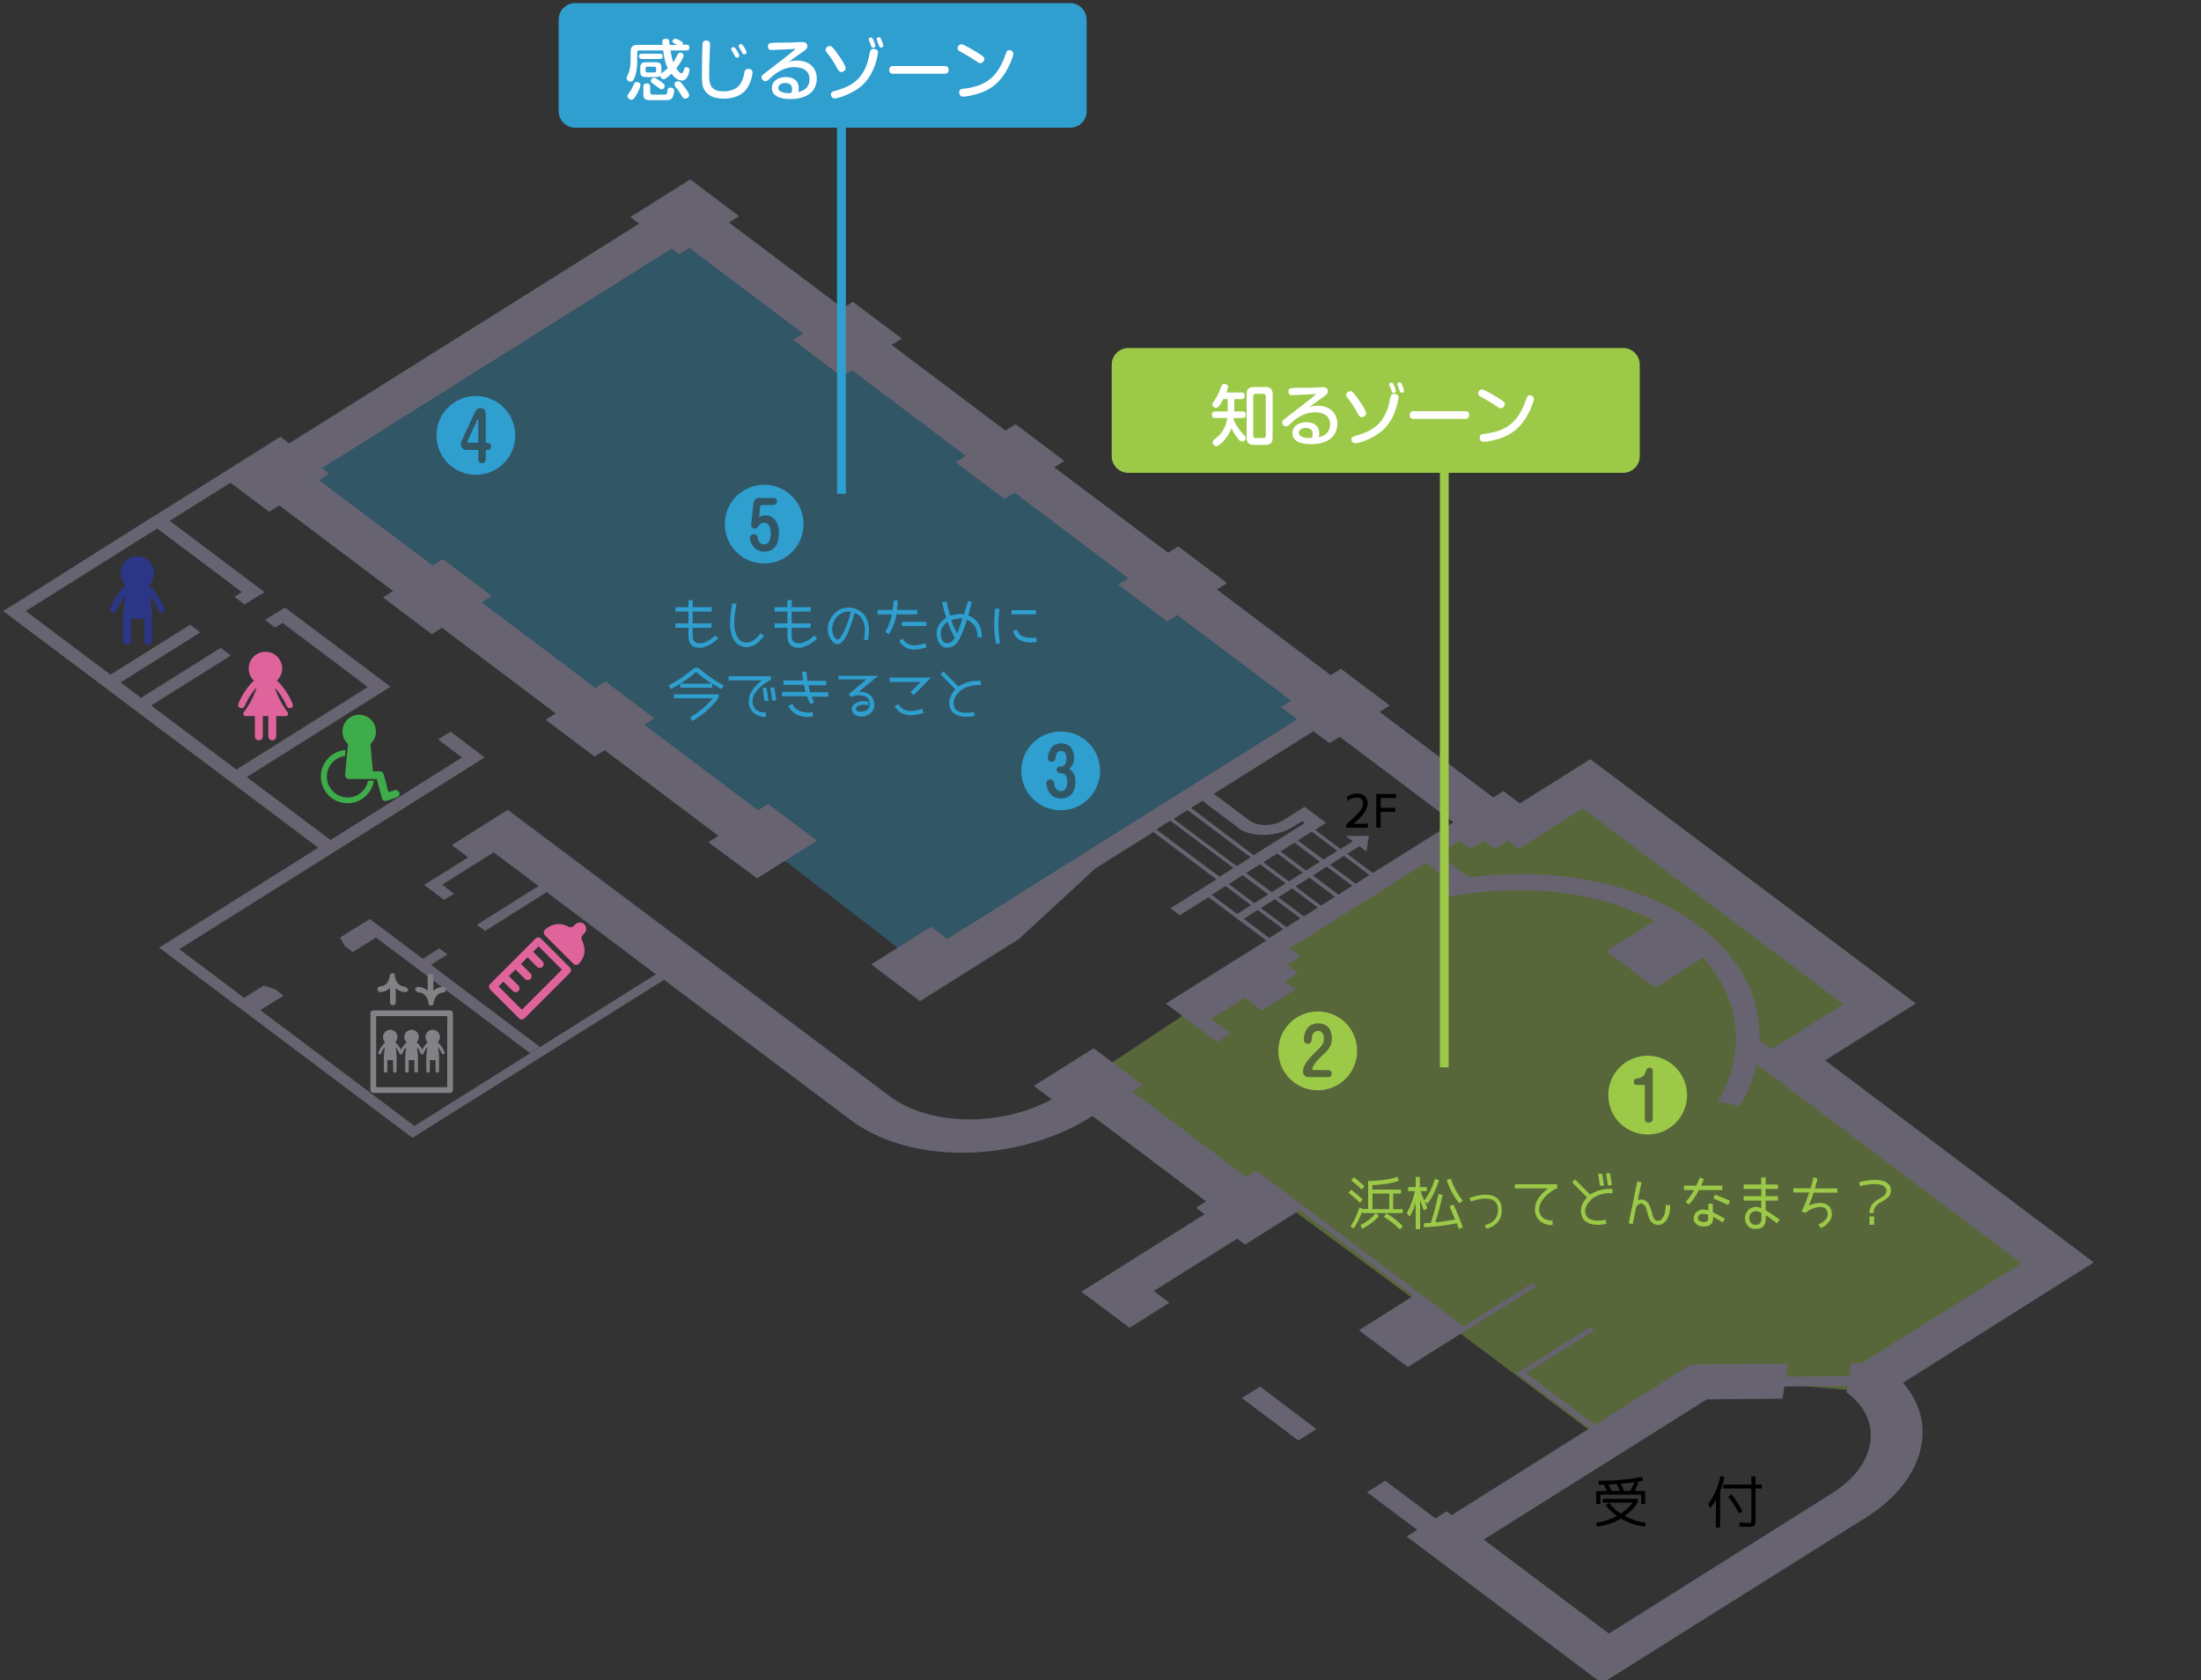 <?xml version="1.0" encoding="utf-8"?>
<!-- Generator: Adobe Illustrator 22.0.1, SVG Export Plug-In . SVG Version: 6.00 Build 0)  -->
<svg version="1.1" id="_x31_F" xmlns="http://www.w3.org/2000/svg" xmlns:xlink="http://www.w3.org/1999/xlink" x="0px" y="0px"
	 viewBox="0 0 1000 763.2" style="enable-background:new 0 0 1000 763.2;" xml:space="preserve">
<rect x="0" y="0" width="1000" height="763.2" fill="#333333" stroke="none"/>
<style type="text/css">
	.st0{opacity:0.35;fill:#9CCA48;}
	.st1{opacity:0.33;fill:#2F9FD0;}
	.st2{fill:#9CCA48;}
	.st3{fill:#2F9FD0;}
	.st4{fill:#686371;}
	.st5{fill:#3EAC4A;}
	.st6{fill:#E0649C;}
	.st7{fill:#2B3686;}
	.st8{fill:#808285;}
	.st9{fill:#FFFFFF;}
</style>
<g>
	<polyline class="st0" points="498.1,487.4 673.2,371.6 689.6,374.1 718.5,361.5 850.7,456 813,482.4 926.3,574.3 850.7,632.3 
		773.9,626 732.4,657.4 661.8,604.5 585,547.9 573.7,551.7 498.1,491.2 	"/>
	<polygon class="st1" points="306.7,107.1 201,168.8 144.3,202.8 130.4,215.4 150.6,236.8 233.7,301.1 344.5,381.7 405,428.3 
		413.8,435.8 440.2,427 483,398 607.7,318.7 318.1,107.1 	"/>
	<g>
		<g>
			<g>
				<path class="st2" d="M766.5,497.5c0,9.9-8,17.9-17.9,17.9c-9.9,0-17.9-8-17.9-17.9c0-10,8.1-17.9,17.9-17.9
					C758.4,479.6,766.5,487.6,766.5,497.5z M747.3,493v15.3c0,1.5,1.2,1.7,1.8,1.7c0.3,0,1.8-0.1,1.8-1.7v-21.9
					c0-0.6-0.5-1.4-1.5-1.4c-1,0-1.3,0.8-1.5,1.3c-0.4,1.4-1.1,3.3-3.9,3.6c-0.7,0.1-1.7,0.2-1.7,1.5c0,1.1,0.8,1.5,1.4,1.5H747.3z"
					/>
			</g>
		</g>
	</g>
	<g>
		<g>
			<g>
				<path class="st2" d="M616.6,477.4c0,9.9-8,17.9-17.9,17.9c-9.9,0-17.9-8-17.9-17.9c0-10,8.1-17.9,17.9-17.9
					C608.6,459.5,616.6,467.4,616.6,477.4z M603.4,489.3c1.3,0,1.6-0.8,1.6-1.6c0-0.4-0.1-1.6-1.6-1.6h-6.6c-0.3,0-0.6-0.1-0.6-0.5
					c0-0.4,0.6-2.3,3.6-5.2c3.7-3.4,5.3-4.9,5.3-8.6c0-5-2.8-6.9-6.2-6.9c-6.3,0-6.5,6.6-6.5,7.2c0,1.6,0.9,2.1,1.8,2.1
					c1.6,0,1.7-1.3,1.8-2.4c0-0.7,0.3-3.5,2.9-3.5c2.3,0,2.6,2.4,2.6,3.5c0,2.4-1,3.4-3.9,6.2c-2.8,2.8-5.6,5.7-5.6,8.8
					c0,1.4,0.9,2.5,2.6,2.5H603.4z"/>
			</g>
		</g>
	</g>
	<g>
		<g>
			<g>
				<path class="st3" d="M499.8,350.2c0,9.9-8,17.9-17.9,17.9c-9.9,0-17.9-8-17.9-17.9c0-10,8.1-17.9,17.9-17.9
					C491.8,332.3,499.8,340.2,499.8,350.2z M482,351.2c0.5,0,1.5,0.3,2,0.8c0.8,0.8,0.9,2.2,0.9,3.2c0,1.7-0.4,4.2-2.9,4.2
					c-0.9,0-1.5-0.3-1.9-0.7c-0.9-1-1-1.8-1.1-2.8c-0.1-0.6-0.2-1.8-1.9-1.8c-0.3,0-1.7,0.1-1.7,1.8c0,0.1,0.2,6.8,6.7,6.8
					c4.2,0,6.5-2.8,6.5-7.6c0-3.5-1.3-4.7-2.8-5.9c2.1-1.5,2.2-4.1,2.2-4.9c0-2.9-1.3-6.6-5.9-6.6c-3.3,0-4.5,1.9-5.1,3.1
					c-0.7,1.3-0.9,2.8-0.9,3.5c0,1.4,1.1,1.8,1.7,1.8c1.6,0,1.7-1.4,1.8-1.8c0.1-1,0.4-3.2,2.5-3.2c2.2,0,2.4,2.5,2.4,3.4
					c0,0.5,0,3.7-2.4,3.7c-0.8,0-2,0-2,1.5c0,0.5,0.2,1.5,1.6,1.5H482z"/>
			</g>
		</g>
	</g>
	<g>
		<g>
			<g>
				<path class="st3" d="M234.1,197.8c0,9.9-8,17.9-17.9,17.9c-9.9,0-17.9-8-17.9-17.9c0-10,8.1-17.9,17.9-17.9
					C226.1,179.9,234.1,187.9,234.1,197.8z M217.3,204.4v4.2c0,1.4,0.9,1.8,1.7,1.8c0.5,0,1.7-0.2,1.7-1.8v-4.2h0.9
					c1,0,1.5-0.7,1.5-1.6c0-1-0.6-1.6-1.5-1.6h-0.9v-13.3c0-1.6-0.8-2.5-2.4-2.5c-1.5,0-2,0.8-2.6,2l-5.7,12.3
					c-0.2,0.4-0.6,1.2-0.6,2.2c0,1.8,1.4,2.5,2.8,2.5H217.3z M212.7,201.2c-0.2,0-0.4-0.1-0.4-0.3c0,0,0-0.2,0.1-0.4l4.4-9.7
					c0.1-0.2,0.2-0.3,0.3-0.3c0.1,0,0.2,0.3,0.2,0.3v10.3H212.7z"/>
			</g>
		</g>
	</g>
	<g>
		<g>
			<g>
				<path class="st3" d="M365.1,238.1c0,9.9-8,17.9-17.9,17.9c-9.9,0-17.9-8-17.9-17.9c0-10,8.1-17.9,17.9-17.9
					C357,220.2,365.1,228.2,365.1,238.1z M341.3,237.9c-0.2,1.9,1.1,2.2,1.7,2.2c0.9,0,1.1-0.4,1.6-1.1c0.5-0.7,1-1.5,2.5-1.5
					c2.8,0,3.1,3.3,3.1,5c0,3.1-1.1,4.8-3,4.8c-1.5,0-2.6-1.1-2.8-2.5c-0.2-1.1-0.4-2.1-1.9-2.1c-0.7,0-1.8,0.4-1.8,1.7
					c0,0.9,1.1,6.2,6.6,6.2c5.1,0,6.6-4.2,6.6-8.3c0-5.7-2.9-8.2-6.1-8.2c-1.7,0-2.4,0.5-2.9,0.9l0.5-5.1c0-0.3,0.2-0.5,0.5-0.5h5.5
					c1.4,0,1.6-1,1.6-1.6c0-0.5-0.1-1.6-1.6-1.6h-6.2c-0.9,0-2.6,0-2.9,2.6L341.3,237.9z"/>
			</g>
		</g>
	</g>
	<path class="st4" d="M933.2,584.9l18.1-11.4l0,0l-122.1-91.8l41.2-25.8L729.9,350.4l-7.4-5.5l-32,20.1l-7.4-5.6l-4.6,2.9
		l-51.7-38.9l4.6-2.9l-22.2-16.7l-4.6,2.9l-51.7-38.9l4.6-2.9l-22.2-16.7l-4.6,2.9L479,212.3l4.6-2.9l-22.2-16.7l-4.6,2.9
		l-51.7-38.9l4.6-2.9l-22.2-16.7l-4.6,2.9l-51.7-38.9l4.6-2.9l-22.2-16.7l-27.2,17.1l4,3l-159,99.8l-4-3l-54.9,34.5l-5.7,3.5
		L7.1,274.1l-5.7,3.5l45.6,34.2l2.1,1.6l95.5,71.7l-72.3,45.4l34,25.5l4.7,3.5l76.4,57.4l114.3-71.8l84.8,63.7
		c26.2,19.7,72,19.6,105.2,1l0,0l0.8-0.5c1.2-0.7,2.3-1.4,3.5-2.1l0.4-0.2l51.6,38.8l-4.6,2.9l3.9,2.9l-51.5,32.4l-4.5,2.8
		l21.9,16.4l18.1-11.4l-7.1-5.3l37.9-23.8l3.6,2.7l24.9-15.7l51.7,38.9l-24.9,15.7l22.2,16.7l58.4-36.6l-1.9-1.4L665,602.6
		l-94.2-70.8l-4.6,2.9l-51.7-38.9l4.6-2.9l-22.2-16.7l-27.2,17.1l8.2,6.1c-23.4,12.6-55.6,12.2-73.8-1.5L230.7,367.9l-11.8,7.4
		l-13.6,8.6l7.4,5.6l-15.5,9.7l-4.5,2.8l9.1,6.8l4.5-2.8l-5.4-4.1l19.4-12.2l4-2.5l20.4,15.3l-28,17.6l3.7,2.8l28-17.6l49.6,37.3
		l-109.7,68.9l-70-52.6l10.5-6.6l-3.8-2.9l-5.2-1.7l-8.9,5.6l-29.4-22.1l138.7-87.1l-4.6-3.5l-10.9-8.2l-5.7,3.5l10.9,8.2
		l-59.7,37.5L112.1,353l65.3-41l-0.2-0.2l-47.7-35.8l-5.7,3.5l-3.4,2.1l4.6,3.5l3.4-2.1l38.7,29.1l-59.7,37.5l-38.7-29.1l36.2-22.7
		l-4.6-3.5l-36.2,22.7l-9.3-7l36.2-22.7l-4.6-3.5l-36.2,22.7l-38.5-28.9l59.7-37.5l38.5,28.9l-3.4,2.1l4.6,3.5l3.4-2.1l5.7-3.5
		l-43.1-32.4l27.6-17.3l17.6,13.2l4.6-2.9l51.7,38.9l-4.6,2.9l22.2,16.7l4.6-2.9l51.7,38.9l-4.6,2.9l22.2,16.7l4.6-2.9l51.7,38.9
		l-4.6,2.9L344,399l27.2-17.1L349,365.2l-4.6,2.9l-51.7-38.9l4.6-2.9l-22.2-16.7l-4.6,2.9l-51.7-38.9l4.6-2.9l-22.2-16.7l-4.6,2.9
		L145,218.2l4.6-2.9l-3.4-2.6l159-99.8l3.4,2.6l4.6-2.9l51.7,38.9l-4.6,2.9l22.2,16.7l4.6-2.9l51.7,38.9l-4.6,2.9l22.2,16.7l4.6-2.9
		l51.7,38.9l-4.6,2.9l22.2,16.7l4.6-2.9l51.7,38.9l-4.6,2.9l7.4,5.6l-159,99.8l-7.4-5.6l-27.2,17.1l22.2,16.7l44.9-28.2l34.8-32.1
		l26.3-16.5l28.7,21.5l-20.9,13.1l4.2,3.2l13.1-8.2l26.2,19.7l-24.1,15.1l0,0l-15.3,9.6l-6.2,3.9l23.2,17.4l6.2-3.9l-8.8-6.6
		l15.3-9.6l7.8,5.8l15.1-9.5l-4.9-3.7l6.1-3.8l-4.9-3.7l6.1-3.8l-4.9-3.7l61.8-38.8l10.7,8c-0.3,0-0.5,0.1-0.8,0.1l-2.4,0.5l1.7,7.1
		l2.4-0.5c16.5-3.1,33.6-3.6,49.6-1.7c15.8,1.9,30.6,6.4,42.8,12.9L729.8,432l22.2,16.7l21.8-13.7c8.1,8.9,13.2,19.3,14.5,30.2
		c1.4,11.1-1,22.8-6.9,33.8l-0.9,1.6l10.1,1.8l0.9-1.6c3.1-5.7,5.3-11.5,6.6-17.4l120.4,90.5L846,619.2l-5,0l-0.9,5.9l-28.7,0.3
		l0.9-5.9l-44,0.4l-12.6,7.9l0,0l-31.1,19.5l-31.3-23.5l31.1-19.5l-1.9-1.4l-33.4,21l1.9,1.4l31.3,23.5l-24.9,15.7l0,0l-37.9,23.8
		l-2.3-1.7l-5,3.2l-22.8-17.1l-8.3,5.2l22.8,17.1l-4.8,3l88.7,66.7l5.3-3.3l114-71.6l0.4-0.2c14.2-8.9,23.3-20.7,25.5-33.2
		c1.8-10.2-1.2-20-8.4-28.2L933.2,584.9L933.2,584.9 M775.5,635.7l34.4-0.3l0.8-5.5l28.7-0.3l-0.4,2.9l1,0.8l0.6,0.5
		c7.3,6,10.5,13.9,9,22.2c-1.5,8.4-7.5,16.2-17,22.2l-8.7,5.5L731,742.1l-56.9-42.7L775.5,635.7z M719.2,367.3l118.3,88.9
		l-32.6,20.5l-5.5-4.1c0.7-19.7-9.1-38.1-27.5-51.9c-25.4-19.1-64.3-27.3-104.4-22.1L653.6,388l9.6-6l4.9,3.7l6.1-3.8l4.9,3.7
		l6.1-3.8l4.9,3.7l15.1-9.5l0,0L719.2,367.3z M604.1,337.6l4.6-2.9l51.7,38.9l-36.7,23l-11.6-8.7l5.5-3.5l3.2,2.4l1.1-7.1l-10.5,0.1
		l3.2,2.4l-5.5,3.5l-11.6-8.7l5-3.2l-9.8-7.3l-5.3,3.4l0,0l-4.1,2.6c-4.8,3-11.9,3.1-15.8,0.1l-16-12l45.2-28.4L604.1,337.6z
		 M584.5,421.2l-11.6-8.7l6.3-4l11.6,8.7L584.5,421.2z M572.5,392.6l11.6,8.7l-6.3,4l-11.6-8.7L572.5,392.6z M574,391.7l6.3-4
		l11.6,8.7l-6.3,4L574,391.7z M581.8,386.8l6.3-4l11.6,8.7l-6.3,4L581.8,386.8z M589.7,381.8l6.3-4l11.6,8.7l-6.3,4L589.7,381.8z
		 M561.2,375L561.2,375l1,0.8c0.2,0.1,0.4,0.3,0.5,0.4l0.5,0.4l0,0c6.4,3.9,17,3.6,24.3-1l4.1-2.6l1.2,0.9l-23.2,14.6L541.1,367
		l5.2-3.2L561.2,375z M568.2,389.5l-6.3,4l-28.7-21.5l6.3-4L568.2,389.5z M564.6,397.6l11.6,8.7l-6.3,4l-11.6-8.7L564.6,397.6z
		 M580.8,407.6l6.3-4l11.6,8.7l-6.3,4L580.8,407.6z M588.6,402.7l6.3-4l11.6,8.7l-6.3,4L588.6,402.7z M596.5,397.7l6.3-4l11.6,8.7
		l-6.3,4L596.5,397.7z M604.3,392.8l6.3-4l11.6,8.7l-6.3,4L604.3,392.8z M525.4,376.8l6.3-4l28.7,21.5l-6.3,4L525.4,376.8z
		 M556.8,402.5l11.6,8.7l-6.3,4l-11.6-8.7L556.8,402.5z M578.3,425.1l-1.6,1l-11.6-8.7l6.3-4l11.6,8.7L578.3,425.1z"/>
	<polyline class="st4" points="168,417.5 154.5,425.9 156.6,429.7 160.3,432.5 170.8,425.9 240.8,478.4 245.3,475.6 195.8,438.3 
		203.3,433.6 199.6,430.8 192.1,435.6 175.4,423 168,417.5 	"/>
	<polyline class="st4" points="564.2,635.1 589.9,654.4 598.1,649.2 572.5,629.9 564.2,635.1 	"/>
	<path class="st5" d="M181.4,360.1c-0.3-0.9-1.3-1.4-2.2-1.1l-2.7,0.9l-2.2-8.2c-0.2-0.8-0.9-1.3-1.7-1.3h-3.2l-1.1-12.4
		c1.6-1.4,2.5-3.4,2.5-5.7c0-4.2-3.4-7.6-7.6-7.6c-4.2,0-7.6,3.4-7.6,7.6c0,2.3,1,4.3,2.5,5.7l-1.3,14.1c0,0,0,0,0,0c0,0,0,0,0,0
		c0,1,0.8,1.8,1.8,1.8h12.6l2.3,8.7c0.1,0.5,0.4,0.9,0.9,1.1c0.3,0.1,0.5,0.2,0.8,0.2c0.2,0,0.4,0,0.5-0.1l4.4-1.5
		C181.2,362,181.7,361,181.4,360.1"/>
	<path class="st5" d="M158,362.3c-5.2,0-9.5-4.2-9.5-9.5c0-4.8,3.6-8.8,8.3-9.4l0.2-2.7c-6.3,0.5-11.2,5.7-11.2,12.1
		c0,6.7,5.4,12.1,12.1,12.1c6,0,11-4.4,12-10.2h-2.7C166.3,359.1,162.5,362.3,158,362.3"/>
	<g>
		<path class="st6" d="M245.8,426.4c-0.7-0.7-1.8-0.7-2.5,0l-20.6,20.6c-0.7,0.7-0.7,1.8,0,2.5l13.1,13.1c0.7,0.7,1.8,0.7,2.5,0
			l20.6-20.6c0.7-0.7,0.7-1.8,0-2.5L245.8,426.4 M237.1,458.7l-10.6-10.6l2.2-2.2l4.3,4.3c0.7,0.7,1.8,0.7,2.5,0
			c0.7-0.7,0.7-1.8,0-2.5l-4.3-4.3l3-3l4.3,4.3c0.7,0.7,1.8,0.7,2.5,0c0.7-0.7,0.7-1.8,0-2.5l-4.3-4.3l3-3l4.3,4.3
			c0.7,0.7,1.8,0.7,2.5,0c0.7-0.7,0.7-1.8,0-2.5l-4.3-4.3l2.5-2.5l10.6,10.6L237.1,458.7z"/>
		<path class="st6" d="M264.6,427.6c-1-1.8,0.1-2.8,0.1-2.8l0,0l0.8-0.8c1.1-1.1,1.1-3,0-4.1c-1.1-1.1-3-1.1-4.1,0l-0.8,0.8l0,0l0,0
			c-0.2,0.2-1.2,1-2.7,0.1v0c-1.4-0.7-2.8-1-4.3-1c-3.7,0.1-6,2.6-6.1,2.7c-0.6,0.7-0.6,1.8,0.1,2.4l12.9,12.9
			c0.7,0.7,1.7,0.7,2.4,0.1c0.1-0.1,2.6-2.4,2.7-6.1C265.6,430.4,265.2,429,264.6,427.6L264.6,427.6"/>
	</g>
	<path class="st7" d="M74.7,276.3c-2.4-5.4-5.2-8.6-7.1-10.4l0-0.1c1.5-1.4,2.4-3.3,2.4-5.5c0-4.2-3.4-7.6-7.6-7.6
		c-4.2,0-7.6,3.4-7.6,7.6c0,2.2,0.9,4.1,2.4,5.5v0c-1.9,1.7-4.7,4.9-7.1,10.4c-0.3,0.8,0,1.7,0.8,2c0.2,0.1,0.4,0.1,0.6,0.1
		c0.6,0,1.2-0.3,1.4-0.9c1.2-2.8,2.6-5,3.8-6.5l-0.8,9.1v11c0,1,0.8,1.8,1.8,1.8s1.8-0.8,1.8-1.8v-9.9h6v9.9c0,1,0.8,1.8,1.8,1.8
		c1,0,1.8-0.8,1.8-1.8v-11l-0.8-9.1c1.2,1.6,2.5,3.7,3.8,6.5c0.3,0.6,0.8,0.9,1.4,0.9c0.2,0,0.4,0,0.6-0.1
		C74.7,278,75.1,277,74.7,276.3"/>
	<path class="st6" d="M132.9,319.6c-2.4-5.5-5.2-8.7-7.1-10.4c1.5-1.4,2.4-3.4,2.4-5.5c0-4.2-3.4-7.6-7.6-7.6
		c-4.2,0-7.6,3.4-7.6,7.6c0,2.2,0.9,4.1,2.4,5.5c-1.9,1.7-4.7,4.9-7.1,10.4c-0.3,0.8,0,1.7,0.8,2c0.2,0.1,0.4,0.1,0.6,0.1
		c0.6,0,1.2-0.3,1.4-0.9c1.9-4.2,3.9-6.9,5.5-8.5c-1.8,6.2-5.8,11.3-5.9,11.3c-0.2,0.3-0.3,0.7-0.1,1.1c0.2,0.3,0.5,0.6,0.9,0.6h4.3
		v9.2c0,1,0.8,1.8,1.8,1.8c1,0,1.8-0.8,1.8-1.8v-9.2h2.5v9.2c0,1,0.8,1.8,1.8,1.8c1,0,1.8-0.8,1.8-1.8v-9.2h4.4
		c0.4,0,0.7-0.2,0.9-0.6c0.2-0.4,0.1-0.8-0.1-1.1c-0.1-0.1-4-5.1-5.8-11.2c1.5,1.6,3.5,4.3,5.4,8.4c0.3,0.6,0.8,0.9,1.4,0.9
		c0.2,0,0.4,0,0.6-0.1C132.9,321.3,133.3,320.4,132.9,319.6"/>
	<g>
		<path class="st8" d="M204.5,496.5h-34.9c-0.7,0-1.3-0.6-1.3-1.3v-34.9c0-0.7,0.6-1.3,1.3-1.3h34.9c0.7,0,1.3,0.6,1.3,1.3v34.9
			C205.8,495.9,205.2,496.5,204.5,496.5 M170.9,461.6v32.3h32.3v-32.3H170.9z"/>
		<path class="st8" d="M183.8,448.2c-3.9-0.2-4.4-4.6-4.4-4.8c0,0,0,0,0-0.1c0,0,0-0.1,0-0.1c0,0,0-0.1,0-0.1c0,0,0-0.1,0-0.1
			c0,0,0,0,0-0.1c0,0,0,0,0-0.1c0,0,0-0.1-0.1-0.1c0,0-0.1-0.1-0.1-0.1c0,0-0.1-0.1-0.1-0.1c0,0-0.1-0.1-0.1-0.1c0,0-0.1,0-0.1-0.1
			c0,0-0.1,0-0.1-0.1c0,0-0.1,0-0.1-0.1c0,0-0.1,0-0.1,0c0,0-0.1,0-0.1,0c0,0,0,0,0,0c0,0,0,0,0,0c0,0,0,0,0,0c0,0,0,0-0.1,0
			s0,0-0.1,0c0,0,0,0-0.1,0c0,0,0,0-0.1,0c0,0,0,0,0,0c0,0,0,0,0,0c0,0,0,0,0,0c0,0-0.1,0-0.1,0c0,0-0.1,0-0.1,0c0,0-0.1,0-0.1,0.1
			c0,0-0.1,0-0.1,0.1c0,0-0.1,0-0.1,0.1c0,0-0.1,0.1-0.1,0.1c0,0-0.1,0.1-0.1,0.1c0,0-0.1,0.1-0.1,0.1c0,0,0,0.1-0.1,0.1
			c0,0,0,0.1-0.1,0.1c0,0,0,0.1,0,0.1c0,0,0,0,0,0.1c0,0,0,0,0,0c0,0,0,0,0,0c0,0,0,0.1,0,0.1c0,0,0,0,0,0.1v0
			c0,0.2-0.5,4.6-4.4,4.8c-0.7,0-1.3,0.6-1.2,1.4c0,0.7,0.6,1.2,1.3,1.2c0,0,0,0,0.1,0c1.8-0.1,3.2-0.8,4.3-1.8v6.5
			c0,0.7,0.6,1.3,1.3,1.3c0.7,0,1.3-0.6,1.3-1.3v-6.5c1,1,2.4,1.7,4.3,1.8c0,0,0,0,0.1,0c0.7,0,1.3-0.5,1.3-1.2
			C185,448.9,184.5,448.3,183.8,448.2"/>
		<path class="st8" d="M190.3,450.9c3.9,0.2,4.4,4.6,4.4,4.8c0,0,0,0,0,0.1c0,0,0,0.1,0,0.1c0,0,0,0.1,0,0.1c0,0,0,0.1,0,0.1
			c0,0,0,0,0,0.1c0,0,0,0,0,0c0,0,0,0,0,0c0,0,0,0.1,0.1,0.1c0,0,0.1,0.1,0.1,0.1c0,0,0.1,0.1,0.1,0.1c0,0,0.1,0.1,0.1,0.1
			c0,0,0.1,0,0.1,0.1c0,0,0.1,0,0.1,0.1c0,0,0.1,0,0.1,0c0,0,0.1,0,0.1,0c0,0,0.1,0,0.1,0c0,0,0,0,0,0c0,0,0,0,0,0c0,0,0,0,0,0
			c0,0,0,0,0.1,0s0,0,0.1,0c0,0,0,0,0.1,0c0,0,0,0,0.1,0c0,0,0,0,0,0c0,0,0,0,0,0c0,0,0,0,0,0c0,0,0.1,0,0.1,0c0,0,0.1,0,0.1,0
			c0,0,0.1,0,0.1,0c0,0,0.1,0,0.1-0.1c0,0,0.1,0,0.1-0.1c0,0,0.1-0.1,0.1-0.1c0,0,0.1-0.1,0.1-0.1c0,0,0.1-0.1,0.1-0.1
			c0,0,0-0.1,0.1-0.1c0,0,0-0.1,0.1-0.1c0,0,0-0.1,0-0.1c0,0,0,0,0-0.1c0,0,0,0,0,0c0,0,0,0,0,0c0,0,0-0.1,0-0.1c0,0,0,0,0-0.1
			c0,0,0,0,0,0c0-0.2,0.5-4.6,4.4-4.8c0.7,0,1.3-0.7,1.2-1.4c0-0.7-0.6-1.2-1.3-1.2c0,0,0,0-0.1,0c-1.8,0.1-3.2,0.8-4.3,1.8v-6.5
			c0-0.7-0.6-1.3-1.3-1.3c-0.7,0-1.3,0.6-1.3,1.3v6.5c-1-1-2.4-1.7-4.3-1.8c0,0,0,0-0.1,0c-0.7,0-1.3,0.5-1.3,1.2
			C189.1,450.3,189.6,450.9,190.3,450.9"/>
		<path class="st8" d="M182.7,478c-1-2.4-2.2-3.8-3.1-4.5l0,0c0.6-0.6,1-1.5,1-2.4c0-1.8-1.5-3.3-3.3-3.3c-1.8,0-3.3,1.5-3.3,3.3
			c0,0.9,0.4,1.8,1,2.4v0c-0.8,0.8-2,2.1-3.1,4.5c-0.2,0.3,0,0.7,0.3,0.9c0.1,0,0.2,0.1,0.3,0.1c0.3,0,0.5-0.2,0.6-0.4
			c0.5-1.2,1.1-2.2,1.7-2.9l-0.4,4v6.8c0,0.4,0.3,0.8,0.8,0.8c0.4,0,0.8-0.3,0.8-0.8v-4.9h2.6v4.9c0,0.4,0.3,0.8,0.8,0.8
			c0.4,0,0.8-0.3,0.8-0.8v-6.8l-0.4-4c0.5,0.7,1.1,1.6,1.6,2.8c0.1,0.3,0.4,0.4,0.6,0.4c0.1,0,0.2,0,0.3-0.1
			C182.7,478.7,182.9,478.3,182.7,478"/>
		<path class="st8" d="M192.4,478c-1-2.4-2.3-3.8-3.1-4.5l0,0c0.6-0.6,1-1.5,1-2.4c0-1.8-1.5-3.3-3.3-3.3c-1.8,0-3.3,1.5-3.3,3.3
			c0,0.9,0.4,1.8,1,2.4v0c-0.8,0.8-2,2.1-3.1,4.5c-0.2,0.3,0,0.7,0.3,0.9c0.1,0,0.2,0.1,0.3,0.1c0.3,0,0.5-0.2,0.6-0.4
			c0.5-1.2,1.1-2.2,1.7-2.9l-0.4,4v6.8c0,0.4,0.3,0.8,0.8,0.8c0.4,0,0.8-0.3,0.8-0.8v-4.9h2.6v4.9c0,0.4,0.3,0.8,0.8,0.8
			c0.4,0,0.8-0.3,0.8-0.8v-6.8l-0.4-4c0.5,0.7,1.1,1.6,1.6,2.8c0.1,0.3,0.4,0.4,0.6,0.4c0.1,0,0.2,0,0.3-0.1
			C192.4,478.7,192.5,478.3,192.4,478"/>
		<path class="st8" d="M202,478c-1-2.4-2.3-3.8-3.1-4.5v0c0.6-0.6,1-1.5,1-2.4c0-1.8-1.5-3.3-3.3-3.3c-1.8,0-3.3,1.5-3.3,3.3
			c0,0.9,0.4,1.8,1,2.4v0c-0.8,0.8-2,2.1-3.1,4.5c-0.2,0.3,0,0.7,0.3,0.9c0.1,0,0.2,0.1,0.3,0.1c0.3,0,0.5-0.2,0.6-0.4
			c0.5-1.2,1.1-2.2,1.7-2.9l-0.4,4v6.8c0,0.4,0.3,0.8,0.8,0.8c0.4,0,0.8-0.3,0.8-0.8v-4.9h2.6v4.9c0,0.4,0.3,0.8,0.8,0.8
			c0.4,0,0.8-0.3,0.8-0.8v-6.8l-0.4-4c0.5,0.7,1.1,1.6,1.6,2.8c0.1,0.3,0.4,0.4,0.6,0.4c0.1,0,0.2,0,0.3-0.1
			C202,478.7,202.2,478.3,202,478"/>
	</g>
	<path d="M616.5,361c1.3,0,2.4,0.4,3.1,1.1c0.7,0.7,1.1,1.7,1.1,2.9c0,1.3-0.5,2.6-1.5,4c-1,1.4-2.9,3.3-5.6,5.7v0h7.3v0.8h-8.7
		v-0.8c2.9-2.5,4.9-4.4,6-5.8c1.1-1.4,1.6-2.7,1.6-3.8c0-1-0.3-1.8-0.9-2.4c-0.6-0.6-1.4-0.8-2.5-0.8c-1.3,0-2.6,0.4-3.9,1.2v-1
		C613.8,361.3,615.1,361,616.5,361"/>
	<path d="M621.4,376h-9.7v-1.6l0.2-0.1c2.9-2.5,4.9-4.4,5.9-5.8c1-1.3,1.5-2.5,1.5-3.5c0-0.9-0.2-1.6-0.7-2
		c-0.5-0.5-1.2-0.7-2.1-0.7c-1.2,0-2.5,0.4-3.7,1.1l-0.7,0.5v-2.2l0.3-0.1c1.3-0.7,2.8-1.1,4.2-1.1c1.5,0,2.6,0.4,3.5,1.2
		c0.8,0.8,1.3,1.9,1.3,3.3c0,1.4-0.6,2.8-1.6,4.3c-0.9,1.3-2.5,2.9-4.8,4.9h6.5V376 M617.1,376.1h0.3v-0.3
		C617.2,375.9,617.2,376,617.1,376.1L617.1,376.1z M619.3,362.4c0.6,0.6,1,1.6,1,2.7c0,0.3,0,0.5-0.1,0.8c0.1-0.3,0.1-0.6,0.1-0.9
		C620.3,363.8,619.9,363,619.3,362.4C619.3,362.4,619.3,362.4,619.3,362.4z"/>
	<polyline points="633.8,362 626.8,362 626.8,367.5 633.4,367.5 633.4,368.3 626.8,368.3 626.8,375.6 625.8,375.6 625.8,361.2 
		633.8,361.2 633.8,362 	"/>
	<polyline points="627.3,376 625.3,376 625.3,360.7 634.3,360.7 634.3,362.5 627.3,362.5 627.3,367 633.9,367 633.9,368.8 
		627.3,368.8 627.3,376 	"/>
	<path d="M730.1,683.9l0.9-0.7c1.3,1.8,3.2,3.4,5.4,4.8c2.6-1.7,4.6-3.6,6-5.8h-13.9v-1.1h15.3v1.1c-1.5,2.4-3.6,4.6-6.3,6.4
		c3.1,1.7,6.3,2.8,9.8,3.3l-0.3,1.1c-3.8-0.5-7.3-1.8-10.6-3.7c-3.1,1.9-6.6,3.1-10.6,3.7l-0.3-1.1c3.5-0.5,6.7-1.6,9.8-3.3
		C733.2,687.3,731.4,685.7,730.1,683.9 M746.1,678.7h-19.3v4.2h-1.2v-5.2h5.2c-0.6-1.3-1.2-2.5-1.8-3.5c-0.2,0-0.6,0-1.1,0
		c-0.5,0-0.8,0-1.1,0l-0.1-1.1c7.1,0,13.5-0.6,19.2-1.7l0.3,1.1c-3.3,0.7-6.8,1.1-10.4,1.4c0.7,1.3,1.3,2.6,1.9,3.9h3.2
		c0.8-1.5,1.5-2.9,2-4.2l1.1,0.3c-0.6,1.4-1.2,2.7-1.9,3.9h5v5.2h-1.2V678.7z M736.5,677.7c-0.7-1.5-1.3-2.8-1.9-3.8
		c-0.9,0.1-2.4,0.1-4.4,0.2c0.6,1.1,1.2,2.3,1.8,3.5H736.5z"/>
	<path d="M725.6,693.5l-0.5-1.7l0.4-0.1c3.2-0.4,6.3-1.5,9.2-3c-2-1.4-3.6-2.9-4.9-4.6l-0.2-0.3l1.5-1.1l0.2,0.3
		c1.3,1.7,3,3.3,5.1,4.6c2.3-1.5,4.1-3.2,5.4-5h-13.6v-1.7h15.9v1.5l0,0.1c-1.4,2.3-3.4,4.4-5.9,6.2c2.9,1.6,6,2.6,9.2,3l0.4,0.1
		l-0.5,1.7l-0.3,0c-3.8-0.5-7.3-1.8-10.5-3.6c-3.1,1.8-6.6,3-10.5,3.6L725.6,693.5 M736.4,689l0.2,0.1c3.1,1.8,6.5,3.1,10.2,3.6
		l0.1-0.5c-3.4-0.5-6.6-1.6-9.5-3.3l-0.5-0.3l0.4-0.3c2.6-1.8,4.7-3.9,6.1-6.2v-0.6h-14.6v0.4H743l-0.3,0.5
		c-1.4,2.2-3.5,4.1-6.1,5.8l-0.2,0.1l-0.2-0.1c-2.2-1.4-3.9-3-5.3-4.7l-0.4,0.3c1.3,1.6,3,3.1,5,4.5l0.4,0.3l-0.5,0.3
		c-3,1.7-6.2,2.8-9.5,3.3l0.1,0.5c3.8-0.6,7.2-1.8,10.2-3.6L736.4,689z M747.6,683.2h-1.9V679h-18.6v4.2h-1.9v-5.8h5
		c-0.5-1-1-2-1.5-2.9c-0.2,0-0.5,0-0.9,0c-0.5,0-0.8,0-1.1,0h-0.3l-0.2-1.8h0.4c7.1,0,13.5-0.6,19.2-1.7l0.3-0.1l0.4,1.7l-0.3,0.1
		c-0.9,0.2-1.9,0.4-2.8,0.5l1,0.3l-0.1,0.3c-0.5,1.2-1,2.4-1.6,3.5h4.8V683.2z M746.4,682.5h0.6V678h-5.3l0.3-0.5
		c0.6-1.1,1.2-2.3,1.7-3.6l-0.5-0.1c-0.5,1.3-1.2,2.6-1.9,4l-0.1,0.2h-3.6l-0.1-0.2c-0.5-1.3-1.2-2.6-1.9-3.8l-0.2-0.4l0.5,0
		c3.4-0.3,6.8-0.7,10-1.3l-0.1-0.5c-5.5,1.1-11.8,1.7-18.6,1.7l0,0.5c0.2,0,0.5,0,0.8,0c0.5,0,0.8,0,1.1,0h0.2l0.1,0.2
		c0.6,1,1.2,2.2,1.8,3.5l0.2,0.5h-5.4v4.6h0.6v-4.2h19.9V682.5z M737.9,677.3h2.8c0.7-1.4,1.4-2.7,1.9-4c-2,0.3-4.1,0.6-6.3,0.7
		C736.9,675.2,737.5,676.3,737.9,677.3z M737,678h-5.1l-0.1-0.2c-0.6-1.3-1.2-2.5-1.8-3.5l-0.3-0.5l0.5,0c2-0.1,3.4-0.1,4.4-0.2
		l0.2,0l0.1,0.2c0.6,1,1.2,2.2,1.9,3.8L737,678z M732.3,677.3h3.7c-0.6-1.2-1.1-2.3-1.5-3.1c-0.9,0.1-2.1,0.1-3.7,0.2
		C731.3,675.3,731.8,676.3,732.3,677.3z"/>
	<path d="M781.1,677.5v16.1h-1.2V680c-0.8,1.7-1.8,3.2-2.8,4.6l-0.6-1.2c2.6-3.4,4.4-7.5,5.4-12.3l1.2,0.2
		C782.6,673.5,782,675.6,781.1,677.5 M783.3,674.8h12.8v-3.7h1.2v3.7h2.8v1.1h-2.8v14.3c0,1.4-0.1,2.2-0.4,2.6
		c-0.3,0.3-1,0.5-2.2,0.5c-1,0-2.4,0-4.2-0.1V692c1.7,0.1,3.1,0.1,4,0.1c0.7,0,1.2-0.1,1.3-0.3c0.1-0.2,0.2-0.7,0.2-1.7v-14.3h-12.8
		V674.8z M785.8,680l1-0.7c1.8,2.3,3.3,4.7,4.5,7.1l-1,0.6C788.9,684.5,787.4,682.2,785.8,680z"/>
	<path d="M781.5,693.9h-1.9v-12.6c-0.7,1.3-1.4,2.4-2.2,3.4l-0.3,0.4l-1-1.8l0.1-0.2c2.5-3.4,4.3-7.5,5.4-12.2l0.1-0.3l1.8,0.4
		l-0.1,0.3c-0.5,2.3-1.1,4.4-1.9,6.3V693.9 M780.2,693.3h0.6l0-15.9c0.8-1.8,1.4-3.8,1.8-5.9l-0.5-0.1c-1.1,4.6-2.8,8.7-5.3,12
		l0.3,0.6c0.9-1.2,1.7-2.6,2.5-4.1l0.6-1.3V693.3z M794.8,693.6c-1,0-2.4,0-4.2-0.1l-0.3,0v-1.8l0.3,0c1.7,0.1,3.1,0.1,4,0.1
		c0.9,0,1-0.1,1-0.1c0,0,0.1-0.2,0.1-1.5v-14h-12.8v-1.8h12.8v-3.7h1.9v3.7h2.8v1.8h-2.8v14c0,1.9-0.3,2.5-0.5,2.8
		C796.8,693.4,796.1,693.6,794.8,693.6z M790.9,692.9c1.6,0.1,2.9,0.1,3.9,0.1c1.5,0,1.8-0.3,1.9-0.4c0.1-0.2,0.3-0.7,0.3-2.4v-14.6
		h2.8v-0.5H797v-3.7h-0.6v3.7h-12.8v0.5h12.8v14.6c0,1.4-0.1,1.7-0.3,1.9c-0.2,0.3-0.7,0.4-1.5,0.4c-0.9,0-2.2,0-3.7-0.1V692.9z
		 M790.1,687.5l-0.2-0.3c-1.3-2.5-2.8-4.8-4.5-7l-0.2-0.3l1.5-1l0.2,0.2c1.8,2.3,3.3,4.7,4.6,7.1l0.2,0.3L790.1,687.5z M786.2,680.1
		c1.5,2,2.9,4.2,4.2,6.5l0.5-0.3c-1.2-2.2-2.6-4.4-4.2-6.5L786.2,680.1z"/>
	<g>
		<path class="st2" d="M617.8,545.9c-1.5-1.4-3-2.7-4.7-4l0.8-0.9c1.6,1.2,3.2,2.6,4.7,4L617.8,545.9 M619,549.5
			c-0.9,3-2.2,5.7-3.8,8.1l-1-0.7c1.6-2.5,2.9-5.1,3.8-7.9L619,549.5z M614.4,536.2l0.8-0.9c1.4,1.1,2.8,2.3,4.3,3.7l-0.8,0.9
			C617.5,538.7,616.1,537.4,614.4,536.2z M618.5,556.8c2.7-1.4,4.9-3.1,6.6-5.1l0.9,0.9c-0.8,1-1.8,1.9-3.1,2.9
			c-1.2,1-2.5,1.8-3.9,2.4L618.5,556.8z M632.8,549.6h4.4v1.1h-17.7v-1.1h2.5v-12.7c2.5,0,4.9-0.2,7.2-0.5c2.3-0.3,4.2-0.8,5.7-1.3
			l0.4,1.2c-1.3,0.5-3.1,0.9-5.2,1.2c-2.2,0.3-4.4,0.5-6.7,0.6v2.7h13.1v1.1h-3.6V549.6z M631.5,549.6v-7.7h-8.3v7.7H631.5z
			 M629.3,552.8l0.7-1c2.7,1.6,4.9,3.4,6.8,5.4l-0.8,1C634.2,556.1,631.9,554.4,629.3,552.8z"/>
		<path class="st2" d="M636.1,558.6l-0.3-0.3c-1.9-1.9-4.1-3.7-6.7-5.3l-0.3-0.2l1.1-1.6l0.3,0.2c2.7,1.6,5,3.4,6.9,5.4l0.2,0.2
			L636.1,558.6 M629.8,552.7c2.4,1.5,4.5,3.1,6.2,4.9l0.3-0.4c-1.8-1.8-3.9-3.4-6.3-4.9L629.8,552.7z M619,558.3l-0.9-1.7l0.3-0.2
			c2.7-1.4,4.9-3.1,6.5-5.1l0.2-0.3l1.4,1.4l-0.2,0.2c-0.8,1-1.9,2-3.1,2.9c-1.3,1-2.6,1.8-3.9,2.5L619,558.3z M619,556.9l0.2,0.5
			c1.2-0.6,2.4-1.4,3.5-2.3c1.1-0.9,2.1-1.7,2.8-2.6l-0.4-0.4C623.6,554,621.5,555.6,619,556.9z M615.2,558.1l-1.6-1l0.2-0.3
			c1.6-2.4,2.8-5.1,3.7-7.9l0.1-0.4l1.6,0.7h2.4v-12.7h0.3c2.4,0,4.8-0.2,7.1-0.5c2.3-0.3,4.2-0.8,5.6-1.3l0.3-0.1l0.6,1.8l-0.3,0.1
			c-1.3,0.5-3.1,0.9-5.3,1.3c-2.1,0.3-4.2,0.5-6.5,0.6v2h13.1v1.8h-3.6v7.1h4.4v1.8h-18.4v-1c-0.9,2.8-2.2,5.4-3.7,7.7L615.2,558.1z
			 M614.5,556.8l0.5,0.3c1.5-2.3,2.6-4.8,3.5-7.4l-0.5-0.2C617.2,552.1,616,554.5,614.5,556.8z M619.8,550.4h17v-0.5h-4.4v-8.4h3.6
			V541h-13.1v-3.4l0.3,0c2.3-0.1,4.6-0.2,6.7-0.6c2-0.3,3.6-0.7,4.8-1.1l-0.2-0.5c-1.4,0.5-3.2,0.9-5.4,1.2
			c-2.2,0.3-4.5,0.5-6.9,0.5v12.7h-2.5V550.4z M631.9,541.5v8.4h-9v-8.4H631.9z M623.6,542.2v7.1h7.6v-7.1H623.6z M617.9,546.4
			l-0.3-0.3c-1.4-1.4-3-2.7-4.6-4l-0.3-0.2l1.2-1.4l0.3,0.2c1.6,1.2,3.2,2.6,4.7,4l0.2,0.2L617.9,546.4z M613.7,541.9
			c1.5,1.1,2.8,2.3,4.1,3.5l0.3-0.4c-1.3-1.3-2.7-2.4-4.2-3.5L613.7,541.9z M618.7,540.3l-0.3-0.2c-1.2-1.1-2.6-2.4-4.2-3.6
			l-0.3-0.2l1.2-1.5l0.3,0.2c1.4,1.1,2.9,2.3,4.3,3.7l0.2,0.2L618.7,540.3z M614.9,536.1c1.4,1.1,2.7,2.2,3.8,3.2l0.3-0.4
			c-1.2-1.2-2.5-2.3-3.7-3.2L614.9,536.1z"/>
		<path class="st2" d="M640.1,539.5h3.4v-4.6h1.2v4.6h3.2v1.1h-3.1c0.2,0.4,0.7,1.8,1.5,4.1c0.9,2.3,1.4,3.6,1.5,3.9l-1,0.6
			c-0.1-0.2-0.8-2.2-2.3-6.2V558h-1.2v-13.9c-0.8,2.9-1.8,5.6-3.1,8l-0.9-1c1.7-3.3,3-6.8,3.8-10.4h-3.2V539.5 M659,548.1l1.2-0.5
			c1.5,3.1,2.8,6.4,4,9.8l-1.2,0.5c-0.6-1.6-0.9-2.4-0.9-2.5c-5,1-10,1.6-14.8,1.9l-0.1-1.1c0.7,0,1.7-0.1,3.1-0.2
			c1.2-3.7,2.4-8.1,3.5-13l1.2,0.2c-1,4.7-2.2,9-3.4,12.6c3.4-0.3,6.7-0.8,9.9-1.5C660.6,551.7,659.7,549.6,659,548.1z M653.3,536.2
			c-1.1,3.7-2.7,7.1-4.8,10l-1-0.8c2.1-2.8,3.6-6,4.7-9.5L653.3,536.2z M657.8,536.2l1.2-0.3c1.2,3.6,2.9,6.8,5.1,9.5l-1,0.8
			C660.7,543.3,659,539.9,657.8,536.2z"/>
		<path class="st2" d="M645.1,558.4h-1.9v-11.8c-0.7,2.1-1.5,4-2.5,5.7l-0.2,0.4l-1.3-1.5l0.1-0.2c1.7-3.1,2.9-6.5,3.6-9.9h-3.1
			v-1.8h3.4v-4.6h1.9v4.6h3.2v1.8h-2.9c0.2,0.7,0.7,1.9,1.4,3.6c0.1,0.2,0.2,0.5,0.3,0.7l0.1-0.1c2-2.7,3.6-5.9,4.6-9.4l0.1-0.3
			l1.9,0.5l-0.1,0.3c-1.1,3.7-2.7,7.1-4.9,10.1l-0.2,0.3l-1.3-1c0.6,1.6,1,2.6,1.1,2.8l0.1,0.3l-1.6,1l-0.1-0.4
			c-0.1-0.2-0.6-1.6-1.6-4.4V558.4 M643.9,557.7h0.5v-16.5l0.7,1.8c1.1,3.1,1.8,5,2.1,5.8l0.4-0.2c-0.2-0.5-0.7-1.7-1.4-3.7
			c-0.9-2.3-1.4-3.7-1.5-4.1l-0.2-0.5h3.2v-0.5h-3.2v-4.6h-0.5v4.6h-3.4v0.5h3.3l-0.1,0.4c-0.7,3.6-2,7.1-3.7,10.3l0.4,0.4
			c1.2-2.2,2.1-4.7,2.8-7.4l0.7-2.6V557.7z M647.9,545.4l0.5,0.4c2-2.8,3.5-5.9,4.5-9.3l-0.5-0.1
			C651.3,539.7,649.8,542.7,647.9,545.4z M662.8,558.3l-0.1-0.3c-0.4-1.1-0.7-1.9-0.8-2.3c-4.9,1-9.8,1.6-14.6,1.8l-0.3,0l-0.1-1.8
			l0.3,0c0.6,0,1.6-0.1,2.9-0.2c1.2-3.7,2.3-7.9,3.4-12.8l0.1-0.3l1.9,0.4l-0.1,0.3c-1,4.5-2.1,8.6-3.2,12.2
			c3.1-0.3,6.1-0.8,8.9-1.3c-1-2.4-1.8-4.3-2.4-5.7l-0.1-0.3l1.8-0.8l0.1,0.3c1.5,3.1,2.8,6.4,4,9.8l0.1,0.3L662.8,558.3z
			 M662.2,554.9l0.1,0.3c0,0.1,0.3,0.8,0.8,2.2l0.5-0.2c-1.1-3.1-2.3-6.2-3.7-9.1l-0.5,0.2c0.7,1.5,1.5,3.4,2.5,5.8l0.2,0.4
			l-0.4,0.1c-3.2,0.6-6.5,1.1-9.9,1.5l-0.5,0.1l0.2-0.5c1.2-3.6,2.3-7.7,3.3-12.3l-0.6-0.1c-1.1,4.8-2.2,9.1-3.4,12.7l-0.1,0.2
			l-0.2,0c-1.2,0.1-2.1,0.2-2.8,0.2l0,0.5c4.7-0.2,9.5-0.9,14.4-1.8L662.2,554.9z M663,546.7l-0.2-0.3c-2.4-3-4.2-6.4-5.4-10.1
			l-0.1-0.3l1.9-0.5l0.1,0.3c1.2,3.6,2.9,6.7,5.1,9.4l0.2,0.3L663,546.7z M658.2,536.5c1.1,3.4,2.8,6.5,4.9,9.3l0.5-0.4
			c-2.1-2.6-3.7-5.7-4.9-9.1L658.2,536.5z"/>
		<path class="st2" d="M675.4,557.7c-0.1-0.3-0.2-0.6-0.3-0.9c0.2,0,0.3-0.1,0.5-0.1c1-0.3,1.9-0.8,2.8-1.4c0.8-0.7,1.5-1.5,1.9-2.4
			c0.4-1,0.7-2,0.6-3.1c0-0.9-0.1-1.7-0.4-2.5c-0.3-0.8-0.8-1.5-1.5-2.1c-0.7-0.5-1.6-0.8-2.4-0.9c-0.9-0.1-1.7-0.1-2.6-0.1
			c-0.9,0.1-1.7,0.2-2.6,0.4c-0.8,0.2-1.8,0.5-2.9,0.8c-0.1-0.3-0.3-0.6-0.4-0.9c0.2,0,0.5-0.1,1-0.3c0.5-0.2,1.2-0.4,2.2-0.6
			c0.9-0.2,1.9-0.3,2.8-0.4c0.9-0.1,1.9,0,2.8,0.1c0.9,0.2,1.8,0.5,2.6,1c0.9,0.6,1.5,1.4,1.9,2.4c0.4,1,0.5,2,0.5,3
			c0,1.2-0.2,2.4-0.7,3.5c-0.5,1.1-1.2,2-2.2,2.8c-0.9,0.8-2,1.3-3.1,1.7L675.4,557.7"/>
		<path class="st2" d="M675.2,558.1l-0.1-0.3c-0.1-0.3-0.2-0.6-0.3-1l-0.1-0.4l0.4,0c0.1,0,0.3,0,0.4-0.1c1-0.3,1.9-0.7,2.7-1.4
			c0.8-0.6,1.4-1.4,1.8-2.3c0.4-0.9,0.6-1.9,0.6-2.9c0-0.8-0.1-1.6-0.4-2.4c-0.3-0.8-0.8-1.4-1.4-1.9c-0.7-0.4-1.4-0.7-2.3-0.8
			c-0.8-0.1-1.7-0.1-2.5-0.1c-0.8,0.1-1.7,0.2-2.5,0.4c-0.8,0.2-1.8,0.4-2.9,0.8l-0.3,0.1l-0.1-0.3c-0.1-0.3-0.2-0.6-0.4-0.9
			l-0.2-0.4l0.4-0.1c0.1,0,0.5-0.1,1-0.3c0.5-0.2,1.3-0.4,2.2-0.6c0.9-0.2,1.9-0.3,2.9-0.4c1-0.1,1.9,0,2.9,0.1
			c1,0.2,1.9,0.5,2.8,1.1c0.9,0.7,1.6,1.5,2,2.6c0.4,1,0.5,2.1,0.5,3.2c0,1.2-0.2,2.5-0.7,3.6c-0.5,1.1-1.3,2.1-2.3,2.9
			c-1,0.8-2.1,1.4-3.2,1.7L675.2,558.1 M675.5,557c0,0.1,0.1,0.2,0.1,0.3l0.2,0c1.1-0.3,2.1-0.9,3-1.6c0.9-0.7,1.6-1.6,2.1-2.6
			c0.5-1,0.7-2.2,0.7-3.3c0-1-0.1-2-0.5-2.9c-0.3-0.9-0.9-1.7-1.7-2.2c-0.7-0.5-1.6-0.8-2.5-1c-0.9-0.2-1.8-0.2-2.8-0.1
			c-0.9,0.1-1.9,0.2-2.8,0.4c-0.9,0.2-1.6,0.4-2.1,0.6c-0.3,0.1-0.5,0.2-0.7,0.2c0,0.1,0.1,0.2,0.1,0.3c1-0.3,1.9-0.6,2.7-0.7
			c0.9-0.2,1.7-0.3,2.6-0.4c0.9-0.1,1.8,0,2.7,0.1c0.9,0.1,1.8,0.4,2.6,1c0.8,0.6,1.4,1.3,1.7,2.2c0.3,0.9,0.5,1.8,0.4,2.7
			c0,1.1-0.2,2.2-0.7,3.2c-0.5,1-1.2,1.9-2,2.6c-0.9,0.7-1.8,1.2-2.9,1.5C675.6,557,675.6,557,675.5,557z"/>
		<path class="st2" d="M707,539.6c-0.3,0.1-0.5,0.2-0.7,0.2c-1.2,0.7-2.4,1.5-3.5,2.4c-1.1,0.9-2,2-2.8,3.2c-0.8,1.2-1.2,2.5-1.3,4
			c0,1,0.2,1.9,0.7,2.7c0.5,0.9,1.2,1.5,2,1.9s1.8,0.7,2.8,0.7h0.6v1.3h-0.7c-1.1-0.1-2.2-0.4-3.3-0.9c-1-0.5-1.9-1.3-2.4-2.3
			c-0.6-1-0.9-2.1-0.9-3.3c0-1.6,0.4-3.1,1.2-4.5c0.8-1.4,1.8-2.6,3-3.6c0.8-0.7,1.6-1.3,2.5-1.9h-15.9v-1.2H707V539.6"/>
		<path class="st2" d="M705.3,556.5h-1c-1.2-0.1-2.4-0.4-3.4-1c-1.1-0.6-2-1.4-2.6-2.5c-0.6-1.1-0.9-2.2-0.9-3.4
			c0-1.7,0.4-3.3,1.3-4.7c0.8-1.4,1.9-2.6,3.1-3.7c0.5-0.4,1-0.9,1.6-1.3h-15.1v-1.9h19.2v1.8l-0.2,0.1c-0.3,0.1-0.5,0.2-0.7,0.2
			c-1.2,0.7-2.3,1.5-3.4,2.4c-1,0.9-2,2-2.7,3.1c-0.8,1.1-1.2,2.4-1.2,3.8c0,0.9,0.2,1.8,0.7,2.6c0.4,0.8,1.1,1.4,1.9,1.8
			c0.8,0.4,1.7,0.6,2.6,0.7h0.9V556.5 M688.8,539.3h16.7l-1,0.6c-0.8,0.5-1.7,1.2-2.4,1.8c-1.2,1-2.2,2.2-3,3.5
			c-0.8,1.3-1.2,2.8-1.2,4.3c0,1.1,0.3,2.2,0.8,3.1c0.5,0.9,1.3,1.7,2.3,2.2c1,0.5,2.1,0.8,3.1,0.9h0.3v-0.6h-0.3
			c-1,0-2-0.3-2.9-0.8c-0.9-0.5-1.7-1.2-2.2-2.1c-0.5-0.9-0.8-1.9-0.8-2.9c0-1.5,0.5-2.9,1.3-4.2c0.8-1.2,1.8-2.3,2.9-3.3
			c1.1-0.9,2.3-1.8,3.5-2.5c0.2-0.1,0.3-0.1,0.5-0.2v-0.6h-17.9V539.3z"/>
		<path class="st2" d="M726.1,556c-1,0-2-0.1-2.9-0.3c-1-0.2-1.9-0.6-2.6-1.2c-0.8-0.6-1.3-1.4-1.6-2.4c-0.4-1.2-0.4-2.4-0.1-3.6
			c0.3-1.2,0.8-2.3,1.6-3.3c0.3-0.4,0.7-0.8,1.1-1.2l-6.8-6.9l0.8-0.8l6.9,6.9c0.9-0.7,1.9-1.2,2.9-1.7c2-0.8,4-1.2,6.1-1.1h0.7v1.2
			h-0.7c-1.9,0-3.8,0.3-5.6,1.1c-1.8,0.7-3.3,1.9-4.6,3.4c-0.7,0.8-1.1,1.7-1.4,2.7c-0.3,1-0.2,2,0.1,3c0.4,1.1,1.1,1.9,2.1,2.4
			c1,0.5,2.1,0.7,3.1,0.8c1.1,0,2.2,0,3.2-0.2c0.2,0,0.4-0.1,0.6-0.1c0.1,0.4,0.2,0.8,0.2,1.2c-0.2,0-0.5,0.1-0.7,0.1
			c-0.4,0.1-0.8,0.2-1.3,0.2C726.9,556,726.5,556,726.1,556 M727.2,538.3l-0.7-4.8l1.1,0l0.8,4.8L727.2,538.3z M730.8,538.1
			l-0.7-4.8l1.1,0l0.8,4.8L730.8,538.1z"/>
		<path class="st2" d="M726.1,556.4c-1,0-2-0.1-3-0.3c-1-0.2-1.9-0.7-2.8-1.3c-0.8-0.7-1.4-1.6-1.7-2.6c-0.4-1.3-0.4-2.5-0.1-3.8
			c0.3-1.3,0.9-2.4,1.7-3.4c0.3-0.4,0.6-0.7,0.9-1l-6.8-6.9l1.3-1.3l6.9,6.9c0.8-0.6,1.8-1.1,2.8-1.5c2-0.8,4.1-1.2,6.3-1.1h1v1.9
			h-1c-1.9,0-3.7,0.3-5.5,1c-1.8,0.7-3.2,1.8-4.4,3.3c-0.6,0.8-1.1,1.6-1.3,2.6c-0.2,0.9-0.2,1.9,0.1,2.8c0.3,1,0.9,1.7,1.9,2.1
			c1,0.4,2,0.7,3,0.7c1.1,0,2.1,0,3.2-0.2c0.2,0,0.4-0.1,0.6-0.1l0.3-0.1l0.1,0.3c0.1,0.4,0.2,0.8,0.2,1.2l0.1,0.4l-0.4,0
			c-0.2,0-0.5,0.1-0.7,0.1c-0.4,0.1-0.9,0.2-1.3,0.2C727,556.4,726.5,556.4,726.1,556.4 M715.3,537l6.8,6.9l-0.2,0.2
			c-0.4,0.4-0.8,0.8-1.1,1.2c-0.7,0.9-1.3,2-1.5,3.1c-0.3,1.1-0.3,2.3,0.1,3.5c0.2,0.9,0.7,1.7,1.5,2.3c0.7,0.6,1.6,1,2.5,1.2
			c1.4,0.3,2.7,0.3,4.2,0.3c0.4,0,0.8-0.1,1.2-0.2c0.1,0,0.3-0.1,0.4-0.1c0-0.2-0.1-0.3-0.1-0.5c-0.1,0-0.2,0-0.3,0.1
			c-1.1,0.2-2.2,0.2-3.3,0.2c-1.1,0-2.2-0.3-3.3-0.8c-1.1-0.5-1.9-1.4-2.3-2.6c-0.3-1.1-0.3-2.1-0.1-3.2c0.3-1.1,0.7-2,1.4-2.9
			c1.3-1.6,2.8-2.8,4.7-3.5c1.9-0.7,3.8-1.1,5.8-1.1h0.4v-0.5h-0.4c-2.1,0-4.1,0.3-6,1.1c-1,0.4-2,0.9-2.9,1.6l-0.2,0.2l-6.9-6.9
			L715.3,537z M726.9,538.7l-0.8-5.5l1.8,0l0.9,5.4L726.9,538.7z M726.9,533.8l0.6,4.1l0.5,0l-0.7-4.1L726.9,533.8z M730.5,538.5
			l-0.8-5.5l1.8,0l0.9,5.4L730.5,538.5z M730.4,533.7l0.6,4.1l0.5,0l-0.7-4.1L730.4,533.7z"/>
		<path class="st2" d="M741.4,555.6l-1.2-0.2l3.8-18.4l1.3,0.2l-1.8,8.6c0.4-0.2,0.8-0.4,1.2-0.6c1-0.2,2,0,2.8,0.6
			c0.5,0.3,0.9,0.8,1.2,1.3c0.3,0.5,0.5,1.1,0.7,1.6c0.2,0.6,0.4,1.1,0.6,1.7c0.2,0.6,0.4,1.3,0.5,1.9c0.2,0.6,0.5,1.2,0.9,1.8
			c0.4,0.5,1,0.8,1.7,0.8c1-0.1,1.8-0.5,2.4-1.3c0.5-0.8,0.9-1.7,1.1-2.6c0.2-0.9,0.4-1.8,0.4-2.8v-0.6h1.3v0.6
			c0,0.9-0.1,1.7-0.3,2.6c-0.2,0.8-0.5,1.7-0.8,2.4c-0.4,0.8-0.9,1.5-1.6,2c-0.7,0.5-1.5,0.8-2.4,0.8c-0.9,0-1.7-0.2-2.3-0.8
			c-0.6-0.6-1.1-1.3-1.4-2.1c-0.3-0.8-0.5-1.6-0.7-2.4c-0.1-0.5-0.3-1-0.4-1.4c-0.1-0.5-0.3-0.9-0.6-1.4c-0.2-0.4-0.6-0.8-1-1.1
			c-0.5-0.4-1.1-0.6-1.8-0.5c-0.5,0.2-0.9,0.4-1.2,0.7c-0.3,0.3-0.6,0.6-0.9,1L741.4,555.6"/>
		<path class="st2" d="M753.1,556.4c-0.9,0-1.7-0.3-2.4-0.9c-0.7-0.6-1.1-1.4-1.5-2.2c-0.3-0.8-0.5-1.6-0.7-2.4
			c-0.1-0.5-0.3-0.9-0.4-1.4c-0.1-0.4-0.3-0.9-0.5-1.3c-0.2-0.4-0.5-0.7-0.9-1c-0.5-0.4-1-0.6-1.5-0.4c-0.4,0.1-0.7,0.3-1,0.6
			c-0.3,0.3-0.6,0.6-0.8,0.9l-1.6,7.8l-1.8-0.4l3.9-19l1.9,0.4l-1.7,8.2c0.2-0.1,0.4-0.2,0.6-0.3c1.2-0.2,2.2,0,3.1,0.6
			c0.5,0.4,1,0.8,1.3,1.4c0.3,0.5,0.6,1.1,0.7,1.7c0.2,0.6,0.4,1.1,0.6,1.7c0.2,0.7,0.4,1.3,0.5,1.9c0.2,0.6,0.4,1.1,0.8,1.6
			c0.4,0.4,0.8,0.7,1.5,0.7c0.9,0,1.6-0.4,2.1-1.1c0.5-0.8,0.9-1.6,1.1-2.4c0.2-0.9,0.3-1.8,0.4-2.7v-0.9h2v0.9
			c0,0.9-0.1,1.8-0.3,2.6c-0.2,0.9-0.5,1.7-0.9,2.5c-0.4,0.8-1,1.5-1.7,2.1c-0.8,0.6-1.7,0.9-2.6,0.9
			C753.2,556.4,753.1,556.4,753.1,556.4 M745.5,546c0.6,0,1.1,0.2,1.6,0.6c0.4,0.3,0.8,0.7,1.1,1.2c0.2,0.5,0.4,0.9,0.6,1.4
			c0.1,0.5,0.3,0.9,0.4,1.4c0.2,0.8,0.4,1.6,0.7,2.4c0.3,0.7,0.7,1.4,1.3,1.9c0.6,0.5,1.2,0.8,2,0.7c0.9,0,1.6-0.2,2.2-0.7
			c0.7-0.5,1.2-1.1,1.5-1.9c0.4-0.8,0.6-1.6,0.8-2.4c0.2-0.8,0.3-1.7,0.3-2.5V548h-0.6v0.3c-0.1,1-0.2,1.9-0.4,2.8
			c-0.2,0.9-0.6,1.8-1.2,2.7c-0.6,0.9-1.5,1.4-2.6,1.4c-0.9,0-1.5-0.3-2-0.9c-0.4-0.6-0.8-1.2-1-1.9c-0.2-0.6-0.4-1.3-0.5-1.9
			c-0.2-0.6-0.4-1.1-0.6-1.7c-0.2-0.5-0.4-1.1-0.7-1.6c-0.3-0.5-0.6-0.9-1.1-1.2c-0.8-0.5-1.6-0.7-2.6-0.5c-0.4,0.1-0.8,0.3-1.1,0.6
			l-0.7,0.4l1.9-9.1l-0.6-0.1l-3.6,17.7l0.5,0.1l1.6-7.3c0.3-0.4,0.6-0.7,0.9-1.1c0.4-0.3,0.8-0.6,1.3-0.8
			C745.1,546,745.3,546,745.5,546z"/>
		<path class="st2" d="M782.1,540.2h-10.5c-0.5,1-1.1,2-1.7,3c-0.7,1.1-1.4,2.1-2.3,3.1l-0.5,0.5c-0.3-0.3-0.6-0.5-0.9-0.8l0.5-0.5
			c1.2-1.4,2.2-3,3.1-4.6c0.1-0.2,0.2-0.4,0.3-0.7h-4.8v-1.3h5.5c0.5-1,0.9-2,1.4-3c0.1-0.2,0.1-0.4,0.2-0.6
			c0.4,0.2,0.8,0.3,1.2,0.5c-0.1,0.2-0.2,0.4-0.2,0.6c-0.3,0.9-0.7,1.7-1.1,2.6h9.8V540.2 M774,556.9c-0.7,0-1.3-0.1-2-0.4
			c-0.6-0.3-1.2-0.6-1.6-1.2c-0.4-0.5-0.7-1.1-0.7-1.8c0.1-1.2,0.6-2.2,1.6-2.9c0.8-0.5,1.6-0.7,2.5-0.7c0.9,0,1.7,0.2,2.5,0.5v-3.3
			h1.3v3.7c1.7,0.7,3.3,1.6,4.8,2.6l0.5,0.5c-0.2,0.3-0.5,0.6-0.7,1l-0.5-0.4c-1.3-0.9-2.7-1.6-4.1-2.2v1.3c0,0.6-0.1,1.2-0.5,1.8
			c-0.4,0.5-0.8,0.9-1.4,1.2C775.3,556.7,774.7,556.9,774,556.9z M773.9,551.1c-0.7,0-1.3,0.1-1.9,0.5c-0.6,0.5-1,1.1-0.9,1.9
			c0,0.5,0.2,0.9,0.5,1.2c0.3,0.3,0.7,0.6,1.1,0.7c0.4,0.2,0.9,0.2,1.3,0.2c0.4,0,0.8-0.1,1.2-0.2c0.4-0.1,0.7-0.3,0.9-0.7
			c0.2-0.3,0.3-0.7,0.3-1.1v-1.9C775.7,551.3,774.8,551.1,773.9,551.1z M785.1,547l-6.1-2.7l0.6-1.1l6.1,2.6L785.1,547z"/>
		<path class="st2" d="M774,557.2c-0.7,0-1.4-0.1-2.1-0.4c-0.7-0.3-1.3-0.7-1.7-1.3c-0.5-0.6-0.7-1.3-0.7-2.1
			c0.1-1.4,0.7-2.4,1.8-3.2c0.8-0.5,1.7-0.8,2.7-0.7c0.8,0,1.5,0.1,2.2,0.4v-3.1h2v3.9c1.6,0.7,3.2,1.6,4.7,2.5l0.1,0l0.7,0.7
			l-0.2,0.2c-0.2,0.3-0.5,0.6-0.7,1l-0.2,0.3l-0.7-0.6c-1.1-0.7-2.3-1.4-3.6-2v0.8c0,0.7-0.1,1.4-0.5,2c-0.4,0.6-0.9,1-1.6,1.3
			C775.4,557.1,774.7,557.2,774,557.2 M773.8,550.2c-0.8,0-1.5,0.2-2.2,0.6c-0.9,0.6-1.4,1.5-1.5,2.6c0,0.6,0.2,1.1,0.6,1.6
			c0.4,0.5,0.9,0.8,1.5,1.1c1.1,0.5,2.4,0.5,3.5,0c0.5-0.2,1-0.5,1.3-1c0.3-0.5,0.5-1,0.4-1.6v-1.8l0.5,0.2c1.5,0.6,2.9,1.4,4.2,2.3
			l0.2,0.2c0.1-0.1,0.2-0.3,0.3-0.4l-0.2-0.2c-1.5-1-3.1-1.8-4.7-2.5l-0.2-0.1v-3.6h-0.6v3.4l-0.5-0.2
			C775.6,550.4,774.8,550.2,773.8,550.2C773.9,550.2,773.9,550.2,773.8,550.2z M774,555.9c-0.5,0-1-0.1-1.4-0.3
			c-0.5-0.2-0.9-0.4-1.2-0.8c-0.4-0.4-0.6-0.9-0.6-1.4c0-0.9,0.3-1.6,1.1-2.2c0.6-0.4,1.3-0.5,2.1-0.5h0c0.9,0,1.9,0.2,2.7,0.6
			l0.2,0.1v2.1c0,0.5-0.1,0.9-0.4,1.3c-0.3,0.4-0.7,0.7-1.1,0.8C774.9,555.9,774.5,555.9,774,555.9z M773.8,551.4
			c-0.6,0-1.1,0.1-1.6,0.4c-0.5,0.4-0.8,0.9-0.8,1.6c0,0.4,0.1,0.7,0.4,0.9c0.3,0.3,0.6,0.5,1,0.6c0.7,0.3,1.5,0.3,2.3,0.1
			c0.3-0.1,0.6-0.3,0.8-0.6c0.2-0.3,0.3-0.6,0.2-0.9v-1.7C775.4,551.6,774.7,551.5,773.8,551.4C773.9,551.5,773.8,551.4,773.8,551.4
			z M785.2,547.4l-6.8-3l0.9-1.7l6.7,2.8L785.2,547.4z M779.4,544.2l5.5,2.4l0.3-0.6l-5.5-2.3L779.4,544.2z M767.2,547.2L767,547
			c-0.3-0.3-0.6-0.5-0.9-0.8l-0.3-0.2l0.7-0.7c1.2-1.4,2.2-2.9,3.1-4.5c0-0.1,0.1-0.1,0.1-0.2h-4.6v-2h5.6c0.4-0.9,0.9-1.9,1.3-2.8
			c0.1-0.2,0.1-0.4,0.2-0.6l0.1-0.3l0.3,0.1c0.4,0.2,0.8,0.3,1.2,0.5l0.3,0.1l-0.1,0.3c-0.1,0.2-0.2,0.4-0.2,0.6
			c-0.3,0.7-0.6,1.4-0.9,2.1h9.6v2h-10.6c-0.5,1-1,1.9-1.6,2.8c-0.7,1.1-1.5,2.2-2.3,3.1L767.2,547.2z M766.8,545.9
			c0.1,0.1,0.3,0.2,0.4,0.4l0.2-0.2c0.8-0.9,1.6-2,2.2-3c0.6-1,1.2-2,1.7-3l0.1-0.2h10.3v-0.6h-10l0.2-0.5c0.4-0.8,0.8-1.7,1.1-2.6
			c0-0.1,0.1-0.2,0.1-0.3c-0.2-0.1-0.4-0.1-0.5-0.2c0,0.1-0.1,0.2-0.1,0.3c-0.4,1-0.9,2.1-1.4,3.1l-0.1,0.2h-5.3v0.6h5l-0.2,0.5
			c-0.1,0.2-0.2,0.5-0.3,0.7c-0.9,1.6-2,3.2-3.2,4.7L766.8,545.9z"/>
		<path class="st2" d="M807.5,539.7h-5.6v4h5.6v1.3h-5.6v4.9c2,1.2,3.9,2.4,5.7,3.7l0.5,0.4c-0.3,0.3-0.6,0.7-0.8,1.1l-0.5-0.4
			c-1.6-1.2-3.2-2.4-4.9-3.4v2c0,0.6-0.1,1.2-0.2,1.8c-0.2,0.6-0.5,1.1-0.9,1.6c-0.4,0.4-0.9,0.8-1.5,0.9c-0.6,0.2-1.2,0.2-1.8,0.2
			c-1.2,0-2.3-0.4-3.1-1.3c-0.8-0.9-1.2-1.9-1.2-3.2c0-1.5,0.5-2.7,1.6-3.7c1.1-0.8,2.3-1.2,3.6-1.1c0.8,0.2,1.5,0.4,2.2,0.7V545h-8
			v-1.3h8v-4h-8v-1.3h8v-3.2h1.3v3.2h5.6V539.7 M797.7,549.8c-0.8,0-1.5,0.3-2.1,0.8c-0.8,0.8-1.2,1.7-1.2,2.8
			c0,0.9,0.3,1.7,0.8,2.3c0.6,0.7,1.3,1,2.2,1c0.4,0,0.9,0,1.3-0.1c0.4-0.1,0.8-0.3,1.1-0.7c0.3-0.3,0.6-0.7,0.7-1.2
			c0.1-0.4,0.2-0.9,0.1-1.4v-2.6c-0.7-0.4-1.5-0.7-2.3-0.9H797.7z"/>
		<path class="st2" d="M797.6,558.3c-0.1,0-0.1,0-0.2,0c-1.3,0-2.5-0.5-3.3-1.4c-0.9-0.9-1.3-2.1-1.3-3.4c0-1.6,0.6-2.9,1.7-4
			c1.1-0.9,2.4-1.3,3.9-1.2c0.6,0.1,1.3,0.3,1.8,0.6v-3.5h-8v-2h8v-3.3h-8v-2h8v-3.2h2v3.2h5.6v2h-5.6v3.3h5.6v2h-5.6v4.4
			c1.9,1.1,3.8,2.4,5.6,3.7l0.8,0.6l-0.2,0.3c-0.3,0.3-0.6,0.7-0.8,1.1l-0.2,0.3l-0.7-0.6c-1.4-1.1-2.9-2.1-4.4-3.1v1.4
			c0,0.6-0.1,1.3-0.2,1.9c-0.2,0.6-0.5,1.2-1,1.7c-0.4,0.5-1,0.8-1.7,1C798.8,558.2,798.2,558.3,797.6,558.3 M797.8,548.9
			c-1,0-2,0.3-2.8,1c-1,0.9-1.5,2.1-1.5,3.5c0,1.2,0.3,2.1,1.1,2.9c0.8,0.8,1.7,1.2,2.9,1.2c0.6,0,1.1-0.1,1.7-0.2
			c0.5-0.2,1-0.4,1.4-0.8c0.4-0.4,0.7-0.9,0.9-1.4c0.2-0.6,0.2-1.1,0.2-1.7v-2.6l0.5,0.3c1.7,1,3.4,2.2,4.9,3.4l0.2,0.2
			c0.1-0.2,0.3-0.4,0.4-0.5l-0.2-0.2c-1.8-1.3-3.8-2.6-5.7-3.7l-0.2-0.1v-5.5h5.6v-0.6h-5.6v-4.7h5.6v-0.6h-5.6v-3.2H801v3.2h-8v0.6
			h8v4.7h-8v0.6h8v5.2l-0.5-0.2c-0.7-0.3-1.4-0.5-2.1-0.7C798.2,549,798,548.9,797.8,548.9z M797.6,557.1c-0.1,0-0.1,0-0.2,0
			c-1,0-1.8-0.4-2.5-1.1c-0.6-0.7-0.9-1.6-0.9-2.5c0-1.2,0.4-2.2,1.3-3c0.7-0.6,1.5-0.9,2.4-0.9l0.7,0c0.8,0.2,1.7,0.5,2.4,1
			l0.2,0.1v2.8c0,0.5,0,1-0.2,1.5c-0.1,0.5-0.4,1-0.7,1.3c-0.3,0.4-0.7,0.7-1.2,0.8C798.4,557,798,557.1,797.6,557.1z M797.7,550.2
			c-0.7,0-1.3,0.3-1.9,0.7c-0.7,0.7-1.1,1.5-1,2.5c0,0.8,0.2,1.5,0.7,2.1c0.5,0.6,1.1,0.9,2,0.9c0.4,0,0.8,0,1.2-0.1
			c0.4-0.1,0.7-0.3,0.9-0.6c0.3-0.3,0.5-0.7,0.6-1.1c0.1-0.4,0.1-0.8,0.1-1.3V551c-0.6-0.3-1.3-0.6-2-0.8H797.7z"/>
		<path class="st2" d="M834.5,541.4h-10.7c-0.8,2.4-1.6,4.7-2.6,7c0.4-0.2,0.9-0.4,1.3-0.6c1-0.4,2.1-0.7,3.2-0.9
			c1.1-0.2,2.2-0.1,3.3,0.2c0.6,0.2,1.1,0.5,1.6,0.9c0.5,0.4,0.8,0.9,1,1.5c0.6,1.6,0.5,3.1-0.3,4.5c-0.8,1.4-2,2.5-3.4,3.2
			l-0.6,0.2c-0.2-0.4-0.4-0.8-0.6-1.2c0.2-0.1,0.4-0.1,0.6-0.2c0.8-0.4,1.5-0.9,2.1-1.5c0.6-0.6,1.1-1.3,1.3-2.2
			c0.2-0.8,0.2-1.7-0.2-2.5c-0.1-0.4-0.4-0.8-0.7-1.1c-0.3-0.3-0.7-0.5-1.1-0.7c-1-0.3-1.9-0.3-2.9-0.1c-1,0.2-1.9,0.5-2.8,0.8
			c-0.8,0.4-1.8,0.9-2.8,1.7c-0.4-0.2-0.8-0.3-0.9-0.4c0-0.1,0.4-0.9,1.1-2.4c0.7-1.5,1.5-3.6,2.3-6.4h-7.3v-1.2h7.7
			c0.4-1.4,0.8-2.8,1.2-4.2c0-0.2,0.1-0.5,0.1-0.7c0.4,0.1,0.8,0.2,1.2,0.4l-0.1,0.6c-0.3,1.4-0.7,2.7-1.1,4h10.4V541.4"/>
		<path class="st2" d="M827.1,557.9l-0.1-0.3c-0.2-0.4-0.4-0.8-0.6-1.2l-0.2-0.3l0.4-0.1c0.2-0.1,0.4-0.1,0.5-0.2
			c0.7-0.4,1.4-0.8,2-1.4c0.6-0.6,1-1.2,1.2-2c0.2-0.8,0.2-1.5-0.2-2.3c-0.1-0.4-0.3-0.7-0.6-1c-0.3-0.3-0.7-0.5-1-0.6
			c-0.9-0.2-1.8-0.3-2.7-0.1c-0.9,0.2-1.9,0.5-2.7,0.8c-0.8,0.4-1.7,0.9-2.8,1.7L820,551l-0.2-0.1c-0.4-0.2-0.7-0.3-0.9-0.4
			l-0.4-0.2l0.2-0.3c0,0,0.2-0.4,1.1-2.4c0.6-1.4,1.4-3.4,2.2-5.9h-7.2v-1.9h7.8c0.4-1.3,0.8-2.7,1.1-4l0.1-1l0.4,0.1
			c0.4,0.1,0.8,0.2,1.2,0.4l0.3,0.1l-0.2,0.9c-0.3,1.2-0.6,2.4-1,3.6h10.3v1.9h-10.8c-0.6,2-1.4,4-2.2,5.9c0.2-0.1,0.3-0.2,0.5-0.2
			c1-0.4,2.1-0.8,3.3-0.9c1.2-0.2,2.3-0.1,3.5,0.2c0.7,0.2,1.2,0.6,1.7,1c0.5,0.5,0.9,1,1.1,1.7c0.6,1.7,0.5,3.3-0.4,4.8
			c-0.9,1.5-2.1,2.6-3.6,3.3L827.1,557.9 M827.2,556.5c0.1,0.2,0.2,0.4,0.3,0.6l0.3-0.1c1.4-0.7,2.5-1.7,3.2-3
			c0.8-1.3,0.9-2.7,0.3-4.3c-0.2-0.6-0.5-1-0.9-1.4c-0.4-0.4-0.9-0.7-1.5-0.9c-1-0.3-2.1-0.3-3.2-0.2c-1.1,0.2-2.1,0.5-3.1,0.9
			c-0.4,0.2-0.8,0.4-1.3,0.6l-0.8,0.4l0.4-0.9c1-2.3,1.8-4.6,2.6-6.9l0.1-0.2h10.6v-0.5h-10.5l0.1-0.4c0.4-1.3,0.8-2.6,1.1-4l0-0.3
			c-0.2-0.1-0.3-0.1-0.5-0.2l0,0.3c-0.4,1.4-0.8,2.9-1.2,4.3l-0.1,0.2h-7.6v0.5h7.4l-0.1,0.4c-0.9,2.7-1.7,4.9-2.4,6.4
			c-0.5,1.2-0.8,1.8-0.9,2.1c0.1,0.1,0.3,0.1,0.4,0.2c1-0.7,1.9-1.3,2.7-1.6c0.9-0.4,1.9-0.7,2.9-0.9c1-0.2,2-0.1,3.1,0.1
			c0.5,0.2,0.9,0.4,1.3,0.7c0.4,0.3,0.7,0.8,0.8,1.2c0.4,0.9,0.5,1.8,0.2,2.7c-0.2,0.9-0.7,1.7-1.4,2.3c-0.6,0.6-1.4,1.1-2.2,1.5
			C827.3,556.4,827.2,556.4,827.2,556.5z"/>
		<path class="st2" d="M845.2,537.3c2.1-0.6,4.3-0.9,6.7-0.9c2.2,0,3.9,0.4,5.1,1.1c1.2,0.7,1.8,1.8,1.8,3.1c0,0.6-0.1,1.2-0.3,1.7
			c-0.2,0.5-0.5,1-0.9,1.4c-0.4,0.4-0.8,0.7-1.1,1c-0.3,0.2-0.8,0.5-1.4,0.9c-0.7,0.4-1.2,0.7-1.5,0.9c-0.3,0.2-0.7,0.6-1.2,1
			c-0.4,0.4-0.8,0.9-1,1.4c-0.2,0.5-0.3,1.1-0.3,1.8h-1.3c0-0.8,0.1-1.5,0.4-2.1c0.2-0.6,0.6-1.2,1.1-1.7c0.5-0.5,0.9-0.9,1.3-1.1
			c0.4-0.3,0.9-0.6,1.5-1c0.6-0.4,1-0.6,1.3-0.8c0.3-0.2,0.6-0.5,1-0.8c0.4-0.4,0.7-0.8,0.8-1.2c0.2-0.4,0.2-0.9,0.2-1.4
			c0-1-0.5-1.7-1.5-2.3c-1-0.5-2.4-0.8-4.3-0.8c-2,0-4.1,0.3-6.3,0.9L845.2,537.3 M849.7,556v-3.1h1.4v3.1H849.7z"/>
		<path class="st2" d="M851.5,552.6v3.8h-2.1v-3.8H851.5z M850.1,553.3v2.4h0.7v-2.4H850.1z M851.4,551.1h-2v-0.3
			c0-0.8,0.1-1.6,0.4-2.2c0.3-0.7,0.6-1.3,1.1-1.8c0.5-0.5,0.9-0.9,1.3-1.2c0.4-0.3,0.9-0.6,1.6-1c0.6-0.4,1-0.6,1.3-0.8
			c0.3-0.2,0.6-0.4,1-0.8c0.4-0.3,0.6-0.7,0.7-1c0.1-0.4,0.2-0.8,0.2-1.3c0-0.8-0.4-1.5-1.3-2c-0.9-0.5-2.3-0.8-4.1-0.8
			c-2,0-4.1,0.3-6.2,0.9l-0.3,0.1l-0.4-1.8l0.3-0.1c2.1-0.6,4.4-1,6.8-1c2.3,0,4.1,0.4,5.3,1.2c1.3,0.8,2,1.9,2,3.4
			c0,0.7-0.1,1.3-0.3,1.8c-0.2,0.6-0.5,1.1-1,1.5c-0.4,0.4-0.8,0.8-1.2,1c-0.3,0.2-0.8,0.5-1.5,0.9c-0.7,0.4-1.1,0.7-1.5,0.9
			c-0.3,0.2-0.7,0.5-1.1,1c-0.4,0.4-0.7,0.8-0.9,1.3c-0.2,0.5-0.3,1.1-0.3,1.7V551.1z M850.1,550.4h0.6c0-0.6,0.1-1.1,0.3-1.6
			c0.2-0.6,0.6-1.1,1-1.6c0.5-0.4,0.9-0.8,1.2-1c0.3-0.2,0.8-0.5,1.5-1c0.6-0.4,1.1-0.7,1.4-0.9c0.3-0.2,0.7-0.5,1.1-0.9
			c0.4-0.4,0.7-0.8,0.9-1.3c0.2-0.5,0.3-1,0.3-1.6c0-1.2-0.5-2.1-1.7-2.8c-1.2-0.7-2.8-1.1-5-1.1c-2.2,0-4.3,0.3-6.3,0.8l0.1,0.5
			c2-0.6,4.1-0.8,6-0.8c1.9,0,3.4,0.3,4.4,0.9c1.1,0.6,1.6,1.5,1.6,2.6c0,0.6-0.1,1.1-0.3,1.6c-0.2,0.5-0.5,0.9-0.9,1.3
			c-0.4,0.4-0.8,0.7-1.1,0.9c-0.3,0.2-0.7,0.5-1.3,0.8c-0.7,0.4-1.2,0.7-1.5,1c-0.4,0.3-0.8,0.6-1.2,1.1c-0.4,0.4-0.8,1-1,1.6
			C850.3,549.3,850.2,549.8,850.1,550.4z"/>
	</g>
	<g>
		<path class="st3" d="M322.9,277.6h-8.7v6.1l8.7,0l-0.1,1.3h-8.6v4.2c0,0.5,0.1,1,0.2,1.5c0.2,0.5,0.4,0.9,0.8,1.3
			c0.6,0.5,1.2,0.7,1.9,0.8c0.7,0.1,1.4,0,2.1-0.1c1-0.2,1.9-0.6,2.7-1.1c0.9-0.5,1.7-1.1,2.4-1.7l0.5-0.5l0.8,0.9l-0.5,0.5
			c-0.9,0.7-1.8,1.4-2.8,1.9c-1,0.6-2,1-3.1,1.2c-1.3,0.2-2.4,0.1-3.1-0.1c-0.7-0.2-1.3-0.5-1.8-0.9c-0.5-0.5-0.9-1.1-1.1-1.7
			c-0.2-0.7-0.3-1.3-0.3-2v-4.2h-5.8v-1.3h5.8v-6.1h-5.8v-1.3h5.8v-3.2h1.2v3.2h8.7V277.6"/>
		<path class="st3" d="M317.9,294.3c-0.7,0-1.2-0.1-1.7-0.2c-0.8-0.2-1.4-0.6-1.9-1c-0.6-0.5-1-1.2-1.2-1.9
			c-0.2-0.7-0.3-1.4-0.3-2.2v-3.8h-5.9v-2h5.9v-5.4h-5.9v-2h5.9v-3.2h1.9v3.2h8.7v2h-8.7v5.4l8.7,0l-0.2,2h-8.5v3.8
			c0,0.5,0,1,0.2,1.4c0.1,0.4,0.4,0.8,0.7,1.1c0.5,0.4,1.1,0.7,1.7,0.7c0.7,0.1,1.3,0,2-0.1c0.9-0.2,1.8-0.6,2.6-1.1
			c0.8-0.5,1.6-1.1,2.4-1.7l0.7-0.7l1.3,1.4l-0.7,0.7c-0.9,0.8-1.8,1.4-2.8,2c-1,0.6-2.1,1-3.2,1.3
			C318.9,294.3,318.4,294.3,317.9,294.3 M307.6,284.6h5.9v4.5c0,0.7,0.1,1.3,0.3,1.9c0.2,0.6,0.5,1.1,1,1.6c0.4,0.4,1,0.6,1.7,0.9
			c0.7,0.2,1.7,0.2,2.9,0.1c1-0.2,2.1-0.6,3-1.2c1-0.6,1.9-1.2,2.7-1.9l0.2-0.2l-0.4-0.4l-0.2,0.2c-0.8,0.7-1.6,1.2-2.5,1.8
			c-0.9,0.5-1.8,0.9-2.8,1.1c-0.7,0.1-1.5,0.2-2.2,0.1c-0.8-0.1-1.5-0.4-2.1-0.9c-0.4-0.4-0.8-0.9-0.9-1.4c-0.2-0.5-0.2-1.1-0.2-1.6
			l0-4.5h8.6l0-0.6l-8.6,0v-6.7h8.7v-0.6h-8.7v-3.2h-0.5v3.2h-5.9v0.6h5.9v6.7h-5.9V284.6z"/>
		<path class="st3" d="M339.2,293.6c-0.6,0-1.1-0.1-1.6-0.2c-1.4-0.4-2.5-1.1-3.3-2.2c-0.8-1.1-1.4-2.3-1.7-3.6
			c-0.3-1.3-0.5-2.7-0.5-4c0-2.9,0.3-5.9,1-9.1c0.5,0.1,0.9,0.1,1.3,0.2c-0.7,2.9-1,5.7-1,8.3c0,1.2,0.1,2.5,0.4,3.7
			c0.2,1.2,0.7,2.3,1.4,3.4c0.7,1,1.7,1.7,2.9,2.1c1.5,0.3,2.8,0.1,4.1-0.6c1.3-0.7,2.3-1.7,3.2-2.8c0.1-0.2,0.2-0.4,0.4-0.6
			c0.3,0.2,0.7,0.5,1,0.7c-0.2,0.2-0.3,0.4-0.5,0.6c-0.8,1.1-1.8,2.1-3,2.9C341.9,293.2,340.6,293.6,339.2,293.6"/>
		<path class="st3" d="M339.2,294L339.2,294c-0.6,0-1.2-0.1-1.7-0.2c-1.4-0.4-2.6-1.2-3.5-2.3c-0.9-1.1-1.5-2.4-1.8-3.8
			c-0.3-1.3-0.5-2.7-0.5-4.1c0-2.9,0.3-6,1-9.2l0.1-0.3l0.3,0c0.5,0.1,0.9,0.2,1.3,0.2l0.3,0.1l-0.1,0.3c-0.7,2.9-1,5.7-1,8.3
			c0,1.2,0.1,2.4,0.4,3.6c0.2,1.2,0.7,2.3,1.3,3.3c0.6,1,1.6,1.6,2.7,1.9c1.4,0.3,2.7,0.1,3.8-0.6c1.2-0.7,2.2-1.6,3.1-2.7l0.5-0.8
			l0.3,0.2c0.4,0.2,0.7,0.5,1.1,0.7l0.3,0.2l-0.7,0.9c-0.8,1.2-1.9,2.2-3.1,3C342.1,293.5,340.7,293.9,339.2,294L339.2,294
			 M333.2,274.9c-0.7,3-1,5.9-0.9,8.7c0,1.3,0.2,2.6,0.5,3.9c0.3,1.3,0.9,2.5,1.7,3.5c0.8,1,1.8,1.7,3.1,2.1c0.5,0.1,1,0.2,1.6,0.2
			c1.4,0,2.6-0.4,3.7-1.2c1.1-0.8,2.1-1.7,2.9-2.8l0.2-0.3c-0.1-0.1-0.3-0.2-0.4-0.3l-0.2,0.3c-0.9,1.2-2,2.2-3.3,2.9
			c-1.3,0.8-2.8,1-4.3,0.6c-1.3-0.4-2.4-1.1-3.1-2.2c-0.7-1.1-1.2-2.3-1.4-3.5c-0.2-1.2-0.4-2.5-0.4-3.7c0-2.5,0.3-5.3,0.9-8.1
			C333.6,275,333.4,274.9,333.2,274.9z"/>
		<path class="st3" d="M367.9,277.6h-8.7v6.1l8.7,0l-0.1,1.3h-8.6v4.2c0,0.5,0.1,1,0.2,1.5c0.2,0.5,0.4,0.9,0.8,1.3
			c0.6,0.5,1.2,0.7,1.9,0.8c0.7,0.1,1.4,0,2.1-0.1c1-0.2,1.9-0.6,2.7-1.1c0.8-0.5,1.7-1.1,2.4-1.7l0.5-0.5l0.8,0.9l-0.5,0.5
			c-0.9,0.7-1.8,1.4-2.8,1.9c-1,0.6-2,1-3.1,1.2c-1.3,0.2-2.4,0.1-3.1-0.1c-0.7-0.2-1.3-0.5-1.8-0.9c-0.5-0.5-0.9-1.1-1.1-1.7
			c-0.2-0.7-0.3-1.3-0.3-2v-4.2h-5.8v-1.3h5.8v-6.1h-5.8v-1.3h5.8v-3.2h1.2v3.2h8.7V277.6"/>
		<path class="st3" d="M362.9,294.3c-0.7,0-1.2-0.1-1.7-0.2c-0.8-0.2-1.4-0.6-1.9-1c-0.6-0.5-1-1.2-1.2-1.9
			c-0.2-0.7-0.3-1.4-0.3-2.2v-3.8h-5.9v-2h5.9v-5.4h-5.9v-2h5.9v-3.2h1.9v3.2h8.7v2h-8.7v5.4l8.7,0l-0.2,2h-8.5v3.8
			c0,0.5,0,1,0.2,1.4c0.1,0.4,0.4,0.8,0.7,1.1c0.5,0.4,1.1,0.7,1.7,0.7c0.7,0.1,1.3,0,2-0.1c0.9-0.2,1.8-0.6,2.6-1.1
			c0.8-0.5,1.6-1.1,2.4-1.7l0.7-0.7l1.3,1.4l-0.7,0.7c-0.9,0.8-1.8,1.4-2.8,2c-1,0.6-2.1,1-3.2,1.3
			C363.9,294.3,363.4,294.3,362.9,294.3 M352.5,284.6h5.9v4.5c0,0.7,0.1,1.3,0.3,1.9c0.2,0.6,0.5,1.1,1,1.6c0.4,0.4,1,0.6,1.7,0.9
			c0.7,0.2,1.7,0.2,2.9,0.1c1-0.2,2.1-0.6,3-1.2c1-0.6,1.9-1.2,2.7-1.9l0.2-0.2l-0.4-0.4l-0.2,0.2c-0.8,0.7-1.6,1.2-2.5,1.8
			c-0.9,0.5-1.8,0.9-2.8,1.1c-0.7,0.1-1.5,0.2-2.2,0.1c-0.8-0.1-1.5-0.4-2.1-0.9c-0.4-0.4-0.8-0.9-0.9-1.4c-0.2-0.5-0.2-1.1-0.2-1.6
			v-4.5h8.6l0.1-0.6l-8.6,0v-6.7h8.7v-0.6h-8.7v-3.2h-0.5v3.2h-5.9v0.6h5.9v6.7h-5.9V284.6z"/>
		<path class="st3" d="M380.3,292.2c-0.5,0-0.9-0.2-1.3-0.5c-0.4-0.3-0.7-0.6-0.9-1c-1.2-1.7-1.8-3.5-1.6-5.5c0.1-2,0.8-3.8,2.1-5.4
			c1.2-1.6,2.8-2.7,4.7-3.2c1.9-0.5,3.8-0.4,5.7,0.4c1.2,0.4,2.2,1.1,3.1,2.1c0.9,0.9,1.5,2,1.8,3.2c0.4,1.2,0.6,2.4,0.6,3.7
			c0,1.3-0.1,2.5-0.3,3.7c0,0.2-0.1,0.4-0.1,0.6c-0.4-0.1-0.9-0.1-1.3-0.2c0.1-0.2,0.2-0.4,0.2-0.6c0.3-1.5,0.3-3,0.2-4.5
			c-0.1-1.5-0.5-2.9-1.3-4.2c-0.8-1.3-1.9-2.2-3.4-2.8c-0.2,0-0.3-0.1-0.5-0.1c-0.7,2.7-1.5,5.3-2.6,7.9c-0.2,0.6-0.5,1.2-0.8,1.9
			c-0.3,0.6-0.6,1.2-1,1.8c-0.4,0.6-0.8,1.1-1.2,1.6c-0.5,0.5-1,0.9-1.7,1.1C380.6,292.2,380.5,292.2,380.3,292.2 M385.6,277.5
			c-1.2,0-2.3,0.3-3.4,0.9c-1.1,0.6-1.9,1.3-2.7,2.3c-1.1,1.4-1.7,2.9-1.8,4.6c-0.1,1.7,0.3,3.3,1.3,4.7c0.2,0.2,0.4,0.5,0.6,0.7
			c0.3,0.2,0.5,0.3,0.9,0.3c0.4-0.1,0.7-0.3,1-0.6c0.3-0.3,0.5-0.6,0.7-0.9c0.7-1.1,1.3-2.2,1.8-3.4c1.1-2.7,2.1-5.6,2.8-8.5
			C386.5,277.5,386,277.5,385.6,277.5z"/>
		<path class="st3" d="M380.3,292.6L380.3,292.6c-0.6,0-1.1-0.2-1.5-0.6c-0.4-0.3-0.7-0.7-1-1.1c-1.3-1.7-1.8-3.6-1.7-5.7
			c0.1-2.1,0.9-3.9,2.2-5.6c1.3-1.6,2.9-2.8,4.9-3.3c2-0.5,4-0.4,5.9,0.4c1.2,0.5,2.3,1.2,3.2,2.2c0.9,1,1.5,2.1,1.9,3.4
			c0.4,1.2,0.6,2.5,0.6,3.8c0,1.3-0.1,2.5-0.3,3.8c0,0.2-0.1,0.4-0.1,0.6l-0.1,0.3l-0.3,0c-0.4-0.1-0.9-0.1-1.3-0.2l-0.4-0.1
			l0.2-0.4c0.1-0.2,0.2-0.4,0.2-0.6c0.2-1.4,0.3-2.9,0.2-4.3c-0.1-1.4-0.5-2.8-1.3-4.1c-0.7-1.2-1.8-2.1-3.2-2.6l-0.1,0
			c-0.7,2.6-1.5,5.1-2.5,7.6c-0.2,0.6-0.5,1.3-0.8,1.9c-0.3,0.6-0.6,1.2-1,1.8c-0.4,0.6-0.8,1.1-1.3,1.7c-0.5,0.6-1.1,0.9-1.9,1.2
			C380.7,292.5,380.6,292.6,380.3,292.6L380.3,292.6 M385.6,276.7c-0.7,0-1.5,0.1-2.2,0.3c-1.8,0.5-3.4,1.5-4.6,3.1
			c-1.2,1.5-1.9,3.3-2,5.2c-0.1,1.9,0.4,3.7,1.6,5.3c0.2,0.4,0.5,0.7,0.9,1c0.3,0.3,0.6,0.4,1,0.4c0.1,0,0.2,0,0.4-0.1
			c0.6-0.2,1.1-0.5,1.6-1c0.4-0.5,0.8-1,1.2-1.6c0.4-0.6,0.7-1.2,1-1.8c0.3-0.6,0.6-1.2,0.8-1.8c1-2.5,1.9-5.2,2.5-7.8l0.1-0.3
			l0.8,0.2c1.6,0.6,2.8,1.6,3.6,3c0.8,1.3,1.3,2.8,1.4,4.4c0.1,1.5,0,3.1-0.3,4.6c0,0.1-0.1,0.2-0.1,0.3c0.2,0,0.4,0.1,0.6,0.1
			c0-0.1,0-0.2,0.1-0.3c0.2-1.2,0.3-2.4,0.3-3.7c0-1.2-0.2-2.4-0.6-3.6c-0.3-1.2-0.9-2.2-1.7-3.1c-0.8-0.9-1.8-1.6-2.9-2
			C387.8,276.9,386.7,276.7,385.6,276.7z M380.4,291.3c-0.4,0-0.7-0.1-0.9-0.3c-0.3-0.2-0.5-0.5-0.7-0.7c-1.1-1.5-1.5-3.2-1.4-5
			c0.1-1.8,0.8-3.4,1.9-4.8c0.8-1,1.7-1.8,2.8-2.4c1.1-0.6,2.3-0.9,3.6-0.9l0,0l1.7,0.1l-0.1,0.4c-0.7,2.9-1.7,5.8-2.8,8.5
			c-0.5,1.2-1.1,2.3-1.8,3.4c-0.2,0.3-0.5,0.7-0.8,1c-0.3,0.3-0.7,0.6-1.1,0.7C380.6,291.3,380.5,291.3,380.4,291.3z M385.6,277.8
			c-1.1,0-2.2,0.3-3.2,0.8c-1,0.5-1.9,1.3-2.6,2.2c-1,1.3-1.6,2.8-1.7,4.5c-0.1,1.6,0.3,3.2,1.3,4.5c0.2,0.2,0.3,0.4,0.6,0.6
			c0.2,0.1,0.4,0.2,0.6,0.2c0.3-0.1,0.5-0.3,0.8-0.5c0.3-0.3,0.5-0.6,0.7-0.9c0.7-1,1.3-2.1,1.8-3.3c1.1-2.6,2-5.3,2.7-8
			L385.6,277.8z"/>
		<path class="st3" d="M416.3,278.8h-9.5c-0.1,0.6-0.2,1.2-0.3,1.8c-0.5,2.3-1.3,4.4-2.5,6.4l-0.4,0.6c-0.3-0.2-0.7-0.5-1-0.7
			c0.1-0.2,0.2-0.3,0.3-0.5c1.1-1.9,1.8-4,2.3-6.1c0.1-0.5,0.2-1,0.3-1.5H399v-1.3h6.8c0.2-1.3,0.3-2.5,0.3-3.8v-0.6h1.2v0.6
			c0,1.3-0.1,2.5-0.3,3.8h9.3V278.8 M415.6,294.7c-2.6,0-4.7-0.9-6.2-2.9c-0.1-0.2-0.2-0.3-0.3-0.5c0.3-0.2,0.7-0.5,1-0.7l0.4,0.6
			c0.7,0.9,1.6,1.6,2.7,1.9c1.1,0.4,2.2,0.5,3.3,0.4c1.1-0.1,2.4-0.4,3.9-0.8c0.1,0.4,0.2,0.8,0.3,1.2
			C418.9,294.4,417.2,294.7,415.6,294.7z M420.6,282.9v1.2h-10.5v-1.2H420.6z"/>
		<path class="st3" d="M415.5,295.1c-2.6,0-4.8-1-6.4-3.1c-0.1-0.2-0.2-0.3-0.4-0.5l-0.2-0.3l0.3-0.2c0.4-0.2,0.7-0.5,1.1-0.7
			l0.3-0.2l0.5,0.9c0.6,0.8,1.5,1.4,2.5,1.8c1,0.3,2.1,0.5,3.2,0.3c1.1-0.1,2.4-0.4,3.8-0.8l0.3-0.1l0.1,0.3
			c0.1,0.4,0.2,0.8,0.3,1.2l0.1,0.3l-0.3,0.1c-1.8,0.6-3.6,0.9-5.1,1h0C415.6,295.1,415.5,295.1,415.5,295.1 M409.6,291.4
			c0,0.1,0.1,0.1,0.1,0.2c1.5,1.9,3.4,2.8,5.9,2.8c1.4,0,3-0.3,4.6-0.8c-0.1-0.2-0.1-0.3-0.2-0.5c-1.3,0.4-2.5,0.6-3.6,0.7
			c-1.2,0.1-2.3,0-3.5-0.4c-1.2-0.4-2.1-1.1-2.8-2l-0.2-0.3C409.9,291.2,409.7,291.3,409.6,291.4z M403.8,288.1l-0.3-0.2
			c-0.3-0.2-0.7-0.5-1-0.7l-0.3-0.2l0.2-0.3c0.1-0.1,0.2-0.3,0.3-0.5c1-1.9,1.8-3.9,2.3-6c0.1-0.3,0.2-0.7,0.2-1.1h-6.5v-2h6.9
			c0.1-1.1,0.2-2.3,0.3-3.4v-0.9h1.9v0.9c0,1.2-0.1,2.3-0.2,3.4h9.2v2h-9.5c-0.1,0.5-0.2,1-0.3,1.5c-0.5,2.3-1.4,4.5-2.5,6.5
			L403.8,288.1z M403.1,286.8c0.1,0.1,0.3,0.2,0.4,0.3l0.2-0.3c1.1-2,1.9-4.1,2.4-6.3c0.1-0.6,0.2-1.2,0.3-1.8l0-0.3h9.4v-0.6h-9.3
			l0-0.4c0.2-1.2,0.2-2.5,0.3-3.7v-0.2h-0.5v0.2c-0.1,1.3-0.2,2.6-0.3,3.8l0,0.3h-6.8v0.6h6.7l-0.1,0.4c-0.1,0.5-0.2,1-0.3,1.5
			c-0.5,2.2-1.3,4.3-2.3,6.2C403.2,286.6,403.2,286.7,403.1,286.8z M420.9,282.5v1.9h-11.1v-1.9H420.9z M410.5,283.2v0.5h9.8v-0.5
			H410.5z"/>
		<path class="st3" d="M430.3,293.9h-0.7c-0.9-0.3-1.7-0.8-2.3-1.5c-0.6-0.7-1-1.6-1.3-2.5c-0.3-1.1-0.3-2.2-0.2-3.2
			c0.2-1.1,0.6-2.1,1.2-3c0.8-1.2,1.9-2.2,3.1-2.8c-0.7-2.1-1.3-4.4-1.8-6.9c0.4-0.1,0.8-0.1,1.3-0.2c0.5,2.4,1.1,4.6,1.7,6.6
			c1.1-0.5,2.3-0.8,3.6-0.9c1.1-0.1,2.1-0.1,3.2,0.1c0.6-1.8,1.2-3.9,1.8-6.1c0.4,0.1,0.8,0.2,1.2,0.4c-0.6,2.2-1.2,4.2-1.6,6
			c2.1,0.7,3.7,2,4.9,3.9c0.8,1.5,1.3,3.3,1.3,5.5c-0.4,0-0.9-0.1-1.3-0.1c0-1.9-0.4-3.5-1.2-4.8c-1-1.6-2.4-2.7-4.2-3.3
			c-0.3,0.9-0.6,1.8-0.9,2.8c-0.3,0.9-0.6,1.8-1,2.7c-0.4,0.9-0.7,1.8-1.2,2.7c-0.4,0.9-0.9,1.7-1.5,2.5
			C433.4,293.1,432,293.8,430.3,293.9 M434.1,289.7c-1.4-2.4-2.5-4.8-3.4-7.4c0-0.1-0.1-0.2-0.1-0.3c-1,0.6-1.8,1.4-2.5,2.4
			c-1.1,1.6-1.4,3.3-1,5.1c0.2,0.7,0.5,1.3,0.9,1.9c0.4,0.6,1,1,1.7,1.2c0.7,0.1,1.4,0,2-0.3c0.6-0.3,1.2-0.8,1.6-1.3
			c0.3-0.4,0.5-0.8,0.8-1.2C434.2,289.7,434.2,289.7,434.1,289.7z M436.4,280.6c-0.4,0-0.9,0-1.3,0.1c-1.1,0.1-2.2,0.3-3.3,0.7
			c0,0.1,0.1,0.2,0.1,0.4c0.8,2.3,1.8,4.5,3,6.6c0.4-0.8,0.7-1.6,1-2.5c0.3-0.9,0.6-1.7,0.9-2.6c0.3-0.9,0.6-1.8,0.9-2.6
			C437.3,280.7,436.8,280.6,436.4,280.6z"/>
		<path class="st3" d="M430.3,294.2l-0.8,0c-1-0.3-1.8-0.8-2.4-1.6c-0.6-0.8-1.1-1.6-1.3-2.6c-0.3-1.1-0.3-2.3-0.2-3.4
			c0.2-1.1,0.6-2.2,1.3-3.1c0.8-1.2,1.8-2.1,3-2.8c-0.6-2-1.2-4.3-1.8-6.7l-0.1-0.4l0.4-0.1c0.4-0.1,0.8-0.1,1.3-0.2l0.3-0.1
			l0.1,0.3c0.5,2.3,1,4.4,1.6,6.2c1.1-0.4,2.2-0.6,3.3-0.7c1-0.1,2-0.1,3,0.1c0.5-1.7,1.1-3.7,1.7-5.8l0.1-0.3l0.3,0.1
			c0.4,0.1,0.8,0.2,1.2,0.4l0.3,0.1l-0.1,0.3c-0.6,2.1-1.1,4-1.6,5.7c2,0.7,3.6,2.1,4.8,3.9c0.9,1.5,1.3,3.5,1.4,5.7l0,0.4l-0.4,0
			c-0.4,0-0.9-0.1-1.3-0.1l-0.3,0l0-0.3c0-1.8-0.4-3.4-1.1-4.6c-0.9-1.4-2.1-2.5-3.7-3c-0.3,0.8-0.5,1.6-0.8,2.4
			c-0.3,0.9-0.6,1.8-1,2.8c-0.4,0.9-0.8,1.8-1.2,2.7c-0.4,0.9-0.9,1.7-1.5,2.5C433.6,293.4,432.1,294.2,430.3,294.2L430.3,294.2
			 M429.6,293.5h0.6c1.6-0.1,2.9-0.8,3.8-2.1c0.6-0.8,1.1-1.6,1.5-2.4c0.4-0.9,0.8-1.7,1.1-2.7c0.4-0.9,0.7-1.8,1-2.7
			c0.3-0.9,0.6-1.8,0.9-2.8l0.1-0.3l0.3,0.1c1.9,0.6,3.4,1.7,4.4,3.4c0.8,1.3,1.2,2.9,1.2,4.7c0.2,0,0.4,0,0.6,0.1
			c-0.1-2-0.5-3.6-1.2-5c-1.1-1.8-2.7-3.1-4.7-3.7L439,280l0.1-0.3c0.5-1.7,1-3.6,1.5-5.7c-0.2-0.1-0.3-0.1-0.5-0.2
			c-0.6,2.1-1.1,4.1-1.7,5.8l-0.1,0.3l-0.3-0.1c-1-0.2-2-0.2-3.1-0.1c-1.2,0.1-2.4,0.4-3.5,0.8l-0.3,0.1l-0.1-0.3
			c-0.6-1.9-1.2-4-1.7-6.3c-0.2,0-0.4,0.1-0.6,0.1c0.5,2.4,1.1,4.6,1.8,6.5l0.1,0.3l-0.3,0.1c-1.2,0.6-2.2,1.6-3,2.7
			c-0.6,0.9-1,1.8-1.2,2.8c-0.2,1-0.1,2.1,0.2,3.1c0.2,0.9,0.6,1.7,1.2,2.3C428.1,292.8,428.8,293.3,429.6,293.5z M430.3,293
			c-0.2,0-0.4,0-0.6,0c-0.8-0.2-1.5-0.6-1.9-1.3c-0.4-0.6-0.8-1.3-0.9-2c-0.5-1.9-0.1-3.8,1-5.4c0.7-1,1.6-1.9,2.6-2.5l0.3-0.2
			l0.1,0.4c0,0.1,0.1,0.2,0.1,0.3c0.9,2.5,2,5,3.4,7.3l0,0l0.2,0.2l-0.1,0.2c-0.2,0.4-0.5,0.8-0.8,1.2c-0.5,0.6-1,1.1-1.7,1.4
			C431.5,292.8,430.9,293,430.3,293z M430.5,282.5c-0.8,0.5-1.5,1.2-2,2c-1,1.5-1.3,3.1-0.9,4.9c0.2,0.6,0.4,1.3,0.8,1.8
			c0.4,0.5,0.9,0.9,1.5,1c0.6,0.1,1.2,0,1.8-0.3c0.6-0.3,1.1-0.7,1.5-1.2c0.2-0.3,0.4-0.6,0.6-1C432.5,287.5,431.4,285,430.5,282.5z
			 M434.9,289.2l-0.3-0.6c-1.2-2.1-2.2-4.4-3-6.7c0-0.1-0.1-0.2-0.1-0.4l-0.1-0.3l0.3-0.1c1.1-0.4,2.2-0.7,3.4-0.7
			c0.4-0.1,0.8-0.2,1.3-0.1c0.5,0,1,0,1.5,0.1l0.4,0.1l-0.1,0.4c-0.3,0.9-0.6,1.8-0.9,2.6c-0.3,0.9-0.6,1.8-1,2.6
			c-0.3,0.8-0.7,1.7-1.1,2.5L434.9,289.2z M432.2,281.7C432.2,281.7,432.2,281.7,432.2,281.7c0.7,2.1,1.6,4.1,2.7,6
			c0.3-0.6,0.5-1.2,0.7-1.8c0.3-0.9,0.6-1.7,0.9-2.6c0.3-0.8,0.5-1.5,0.8-2.3c-0.3,0-0.6-0.1-0.9-0.1h0c-0.4,0-0.8,0-1.2,0.1
			C434.1,281.2,433.1,281.4,432.2,281.7z"/>
		<path class="st3" d="M452.9,292.1c-0.5-2.8-0.7-5.4-0.8-7.7c0-2.4,0.1-4.9,0.4-7.6c0.4,0,0.9,0.1,1.3,0.1
			c-0.4,2.7-0.5,5.2-0.5,7.4c0.1,2.3,0.3,4.8,0.7,7.6L452.9,292.1 M470.3,277.6v1.2h-10.4v-1.2H470.3z M468.6,291.5
			c-0.8,0-1.6-0.1-2.4-0.2c-0.8-0.1-1.5-0.3-2.3-0.6c-0.7-0.3-1.4-0.7-2-1.3c-0.6-0.6-1-1.4-1.4-2.5c0.4-0.1,0.8-0.2,1.2-0.4
			c0.5,1.4,1.3,2.3,2.2,2.8c0.9,0.5,1.9,0.8,2.9,0.9c1,0.1,2.2,0.1,3.6,0c0,0.4,0.1,0.9,0.1,1.3C469.7,291.5,469,291.5,468.6,291.5z
			"/>
		<path class="st3" d="M452.6,292.6l-0.1-0.4c-0.5-2.8-0.8-5.4-0.8-7.8c0-2.4,0.1-4.9,0.4-7.7l0-0.3l2,0.2l0,0.4
			c-0.4,2.6-0.5,5.1-0.5,7.4c0,2.3,0.3,4.8,0.7,7.5l0,0.3L452.6,292.6 M452.8,277.1c-0.3,2.6-0.4,5-0.4,7.2c0,2.2,0.3,4.7,0.7,7.3
			l0.5-0.1c-0.4-2.6-0.6-5.1-0.7-7.3c0-2.2,0.1-4.6,0.4-7.1L452.8,277.1z M468.6,291.9L468.6,291.9c-0.8,0-1.6-0.1-2.4-0.2
			c-0.8-0.1-1.6-0.4-2.3-0.7c-0.8-0.3-1.5-0.8-2.1-1.4c-0.6-0.6-1.1-1.5-1.4-2.7l-0.1-0.3l0.3-0.1c0.4-0.1,0.8-0.2,1.2-0.4l0.3-0.1
			l0.1,0.3c0.5,1.3,1.2,2.2,2,2.6c0.9,0.4,1.8,0.7,2.8,0.8c1,0.1,2.2,0.1,3.5,0l0.3,0l0.2,2l-0.4,0
			C469.7,291.8,469,291.8,468.6,291.9L468.6,291.9z M461,287.1c0.3,0.9,0.7,1.6,1.2,2.1c0.6,0.5,1.2,0.9,1.9,1.2
			c0.7,0.3,1.4,0.5,2.2,0.6c0.8,0.1,1.5,0.2,2.3,0.2c0.4,0,0.9-0.1,1.7-0.1l0-0.6c-1.3,0.1-2.4,0.1-3.3,0c-1-0.1-2.1-0.4-3-0.9
			c-0.9-0.5-1.7-1.4-2.2-2.7C461.4,287,461.2,287,461,287.1z M470.7,277.2v1.9h-11.1v-1.9H470.7z M460.2,277.9v0.5h9.7v-0.5H460.2z"
			/>
		<path class="st3" d="M317.1,303.9c3.2,2.9,7,5.4,11.1,7.7l-0.6,1.1c-4.2-2.3-7.9-4.9-11.4-7.9c-3.4,3-7.2,5.7-11.4,7.9l-0.6-1.1
			c4.2-2.3,7.9-4.9,11.1-7.7H317.1 M306.5,316.9v-1.1h19.6v1.1c-2.9,4-6.7,7.3-11.3,10.1l-0.7-1c4.3-2.6,7.8-5.6,10.5-9.1H306.5z
			 M309.4,312.1V311h13.9v1.1H309.4z"/>
		<path class="st3" d="M314.7,327.5l-1.1-1.6l0.3-0.2c4-2.4,7.3-5.3,10-8.5h-17.7v-1.8h20.3v1.6l-0.1,0.1c-2.9,4-6.8,7.4-11.4,10.2
			L314.7,327.5 M314.6,326.1l0.3,0.5c4.4-2.7,8.1-6,10.9-9.8v-0.7h-18.9v0.5h18.4l-0.4,0.6C322.2,320.5,318.7,323.5,314.6,326.1z
			 M327.8,313.1l-0.3-0.2c-1.3-0.7-2.6-1.5-3.9-2.3v1.8H309v-1.8c-1.3,0.8-2.6,1.6-3.9,2.3l-0.3,0.2l-0.9-1.7l0.3-0.2
			c4.1-2.3,7.9-4.8,11.1-7.7l0.1-0.1h1.9l0.1,0.1c3.2,2.8,6.9,5.4,11.1,7.7l0.3,0.2L327.8,313.1z M316.3,304.3l0.2,0.2
			c3.3,2.9,7,5.5,11,7.7l0.3-0.5c-4-2.2-7.7-4.8-10.8-7.5h-1.4c-3.1,2.8-6.8,5.3-10.8,7.5l0.3,0.5c4-2.2,7.7-4.8,11-7.7L316.3,304.3
			z M309.7,311.3v0.5h13.2v-0.5H309.7z M309.1,310.6h14.4c-2.6-1.6-5-3.5-7.2-5.4C314.1,307.2,311.7,309,309.1,310.6z"/>
		<path class="st3" d="M349.9,308.8c-0.3,0.1-0.5,0.2-0.7,0.2c-1.2,0.7-2.4,1.5-3.5,2.4c-1.1,0.9-2,2-2.8,3.2
			c-0.8,1.2-1.2,2.5-1.2,4c0,1,0.2,1.9,0.7,2.7c0.5,0.9,1.2,1.5,2,1.9c0.9,0.4,1.8,0.7,2.8,0.7h0.6v1.3h-0.7
			c-1.1-0.1-2.2-0.4-3.3-0.9c-1-0.5-1.9-1.3-2.4-2.3c-0.6-1-0.9-2.1-0.9-3.3c0-1.6,0.4-3.1,1.2-4.5c0.8-1.4,1.8-2.6,3-3.6
			c0.8-0.7,1.6-1.3,2.5-1.9h-15.9v-1.2h18.5V308.8 M347.5,318l-0.7-5.3l1.1,0l0.8,5.2L347.5,318z M351.1,317.8l-0.7-5.3l1.1,0
			l0.8,5.2L351.1,317.8z"/>
		<path class="st3" d="M348.1,325.7h-1c-1.2-0.1-2.4-0.4-3.4-1c-1.1-0.6-2-1.4-2.6-2.5c-0.6-1.1-0.9-2.2-0.9-3.4
			c0-1.7,0.4-3.3,1.3-4.7c0.8-1.4,1.9-2.6,3.1-3.7c0.5-0.5,1-0.9,1.6-1.3H331v-1.9h19.2v1.8l-0.2,0.1c-0.3,0.1-0.5,0.2-0.7,0.2
			c-1.2,0.7-2.3,1.5-3.4,2.4c-1.1,0.9-2,2-2.8,3.1c-0.8,1.1-1.2,2.4-1.2,3.8c0,0.9,0.2,1.8,0.7,2.6c0.4,0.8,1.1,1.4,1.9,1.8
			c0.8,0.4,1.7,0.6,2.6,0.7h0.9V325.7 M331.7,308.4h16.7l-1,0.6c-0.8,0.5-1.7,1.2-2.4,1.8c-1.2,1-2.2,2.2-3,3.5
			c-0.8,1.3-1.2,2.8-1.2,4.3c0,1.1,0.3,2.2,0.8,3.1c0.5,0.9,1.3,1.7,2.3,2.2c1,0.5,2.1,0.8,3.1,0.9h0.3v-0.6h-0.3
			c-1,0-2-0.3-2.9-0.8c-0.9-0.5-1.7-1.2-2.2-2.1c-0.5-0.9-0.8-1.9-0.8-2.9c0-1.5,0.5-2.9,1.3-4.2c0.8-1.2,1.8-2.3,2.9-3.3
			c1.1-0.9,2.3-1.8,3.5-2.5c0.2-0.1,0.3-0.1,0.5-0.2v-0.6h-17.9V308.4z M347.3,318.4l-0.8-5.9l1.8,0l0.9,5.9L347.3,318.4z
			 M347.2,313.1l0.6,4.6l0.5,0l-0.7-4.5L347.2,313.1z M350.8,318.2l-0.8-5.9l1.8,0l0.9,5.9L350.8,318.2z M350.8,312.9l0.6,4.6l0.5,0
			l-0.7-4.5L350.8,312.9z"/>
		<path class="st3" d="M374.9,310.8h-8.2c0.1,0.5,0.2,1,0.3,1.5c0.2,0.8,0.4,1.6,0.7,2.4h8.1v1.3h-7.6c0.3,0.8,0.5,1.4,0.8,1.8
			c0.2,0.5,0.4,0.8,0.4,1l-1.1,0.6c-0.7-1.3-1.2-2.5-1.5-3.4h-11.2v-1.3h10.8c-0.2-0.7-0.4-1.4-0.5-2.1c-0.1-0.6-0.3-1.2-0.4-1.8
			h-9.3v-1.3h9c-0.2-1.1-0.4-2.4-0.5-4c0.4,0,0.9-0.1,1.3-0.1c0.1,1.6,0.3,3,0.5,4.1h8.4V310.8 M366.9,325.3c-1.6,0-3.1-0.3-4.5-0.9
			c-1.4-0.7-2.6-1.7-3.5-3c-0.1-0.2-0.2-0.3-0.2-0.5c0.4-0.2,0.7-0.4,1.1-0.6c0.1,0.2,0.2,0.3,0.3,0.5c0.2,0.4,0.4,0.8,0.8,1.1
			c0.3,0.3,0.7,0.6,1.1,0.8c1,0.6,2,1,3.1,1.2c1.1,0.2,2,0.3,2.6,0.2c0.6-0.1,1.1-0.1,1.3-0.2l0.1,1.3
			C368.1,325.3,367.4,325.3,366.9,325.3z"/>
		<path class="st3" d="M367.2,325.7c-0.1,0-0.2,0-0.3,0c-1.6,0-3.2-0.3-4.7-1c-1.5-0.7-2.7-1.8-3.6-3.2c-0.1-0.2-0.2-0.3-0.3-0.5
			l-0.1-0.3l0.3-0.2c0.4-0.2,0.7-0.4,1.1-0.6l0.3-0.2l0.2,0.3c0.1,0.1,0.2,0.3,0.3,0.4l0,0.1c0.2,0.4,0.4,0.7,0.7,1
			c0.3,0.3,0.6,0.6,1,0.8c0.9,0.6,1.9,1,3,1.2c1.1,0.2,1.9,0.3,2.5,0.2c0.6-0.1,1.1-0.1,1.2-0.2l0.4-0.1l0.2,2l-0.3,0
			C368.3,325.6,367.7,325.7,367.2,325.7 M366.9,325L366.9,325c0.4,0,1,0,1.7-0.1l0-0.6c-0.2,0-0.5,0.1-0.9,0.1
			c-0.7,0.1-1.6,0-2.7-0.2c-1.1-0.2-2.2-0.6-3.2-1.3c-0.4-0.3-0.8-0.6-1.1-0.9c-0.3-0.3-0.6-0.7-0.8-1.2c-0.1-0.1-0.1-0.1-0.1-0.2
			c-0.2,0.1-0.3,0.2-0.5,0.3c0,0.1,0.1,0.1,0.1,0.2c0.8,1.3,1.9,2.3,3.3,2.9C363.9,324.7,365.4,325,366.9,325L366.9,325z
			 M368.2,319.8l-0.2-0.3c-0.6-1.2-1.1-2.3-1.4-3.2h-11.3v-2H366c-0.2-0.5-0.3-1.1-0.4-1.6c-0.1-0.5-0.2-1-0.3-1.6h-9.3v-2h8.9
			c-0.2-1-0.3-2.2-0.5-3.6l0-0.3l0.3,0c0.4,0,0.9-0.1,1.3-0.1l0.4,0l0,0.4c0.1,1.5,0.3,2.7,0.5,3.8h8.5v2h-8.1
			c0.1,0.4,0.2,0.7,0.2,1.1c0.2,0.7,0.4,1.4,0.6,2.1h8.2v2h-7.5c0.2,0.5,0.4,1,0.6,1.4c0.2,0.5,0.4,0.8,0.4,1l0.1,0.3L368.2,319.8z
			 M356,315.6h11.1l0.1,0.2c0.3,0.9,0.8,1.9,1.3,3.1l0.5-0.3c-0.1-0.2-0.2-0.4-0.3-0.7c-0.2-0.5-0.5-1.1-0.8-1.9l-0.2-0.5h7.8V315
			h-8l-0.1-0.2c-0.3-0.8-0.5-1.6-0.7-2.4c-0.1-0.5-0.2-1-0.3-1.5l-0.1-0.4h8.2v-0.6h-8.3l0-0.3c-0.2-1.1-0.4-2.3-0.5-3.8
			c-0.2,0-0.4,0-0.6,0.1c0.1,1.4,0.3,2.6,0.5,3.6l0.1,0.4h-9.1v0.6h9.2l0.1,0.3c0.1,0.6,0.2,1.2,0.4,1.8c0.2,0.7,0.3,1.4,0.5,2
			l0.1,0.4H356V315.6z"/>
		<path class="st3" d="M391.4,325.2c-0.5,0-0.9-0.1-1.4-0.2c-0.5-0.1-0.9-0.3-1.3-0.5c-0.4-0.2-0.7-0.6-0.9-1c-0.6-1-0.5-2,0.2-2.9
			c1.3-1.4,3.4-1.9,6.3-1.5v1.2c-2.7-0.5-4.5-0.1-5.4,1c-0.4,0.5-0.4,1-0.1,1.5c0.2,0.3,0.6,0.6,0.9,0.7c0.4,0.1,0.8,0.2,1.2,0.3
			c0.4,0,0.8,0,1.2-0.1c0.4-0.1,0.8-0.2,1.2-0.4c0.6-0.2,1.1-0.6,1.5-1.1c0.4-0.5,0.6-1.1,0.6-1.8c0-0.6-0.1-1.3-0.3-1.9
			c-0.3-1.1-1-1.8-2-2.2c-1-0.4-2.1-0.6-3.2-0.6c-1.1,0-2.2,0.2-3.2,0.7l-0.8-0.9c0.5-0.4,1.1-0.9,1.6-1.3c0.8-0.7,1.7-1.4,2.6-2.2
			c0.6-0.5,1.2-1,1.8-1.5c0.4-0.3,0.8-0.7,1.2-1c0.4-0.3,0.8-0.6,1.1-1c0,0,0.1-0.1,0.2-0.1h-13.3v-1.2H398c-1,0.8-2,1.6-2.9,2.4
			c-0.7,0.6-1.5,1.2-2.2,1.8c-0.5,0.4-1.1,0.9-1.6,1.3c-0.4,0.3-0.7,0.6-1.1,0.9c-0.4,0.3-0.8,0.6-1.1,0.9c1-0.1,2-0.1,3,0.1
			c1,0.1,1.9,0.5,2.8,1.1c0.8,0.6,1.4,1.4,1.6,2.5c0.3,0.8,0.4,1.6,0.3,2.5c-0.1,0.9-0.4,1.6-0.9,2.3c-0.5,0.7-1.2,1.2-2,1.5
			C393.1,325.1,392.2,325.2,391.4,325.2"/>
		<path class="st3" d="M391.5,325.5c-0.5,0-1.1,0-1.6-0.2c-0.5-0.1-1-0.3-1.4-0.5c-0.5-0.3-0.8-0.7-1.1-1.2
			c-0.6-1.1-0.6-2.2,0.3-3.3c1.4-1.5,3.6-2.1,6.6-1.6l0.3,0v1.9l-0.4-0.1c-2.5-0.4-4.2-0.1-5.1,0.9c-0.3,0.4-0.3,0.8-0.1,1.1
			c0.2,0.3,0.4,0.5,0.8,0.6c0.4,0.1,0.7,0.2,1.1,0.2c0.4,0,0.8,0,1.2-0.1c0.4-0.1,0.7-0.2,1.1-0.3c0.6-0.2,1-0.6,1.4-1
			c0.4-0.5,0.5-1,0.6-1.6c0-0.6-0.1-1.2-0.2-1.8c-0.3-1-0.9-1.7-1.8-2c-1-0.4-2-0.6-3.1-0.6c-1.1,0-2.1,0.2-3.1,0.7l-0.2,0.1
			l-1.2-1.4l0.3-0.2c0.5-0.4,1.1-0.9,1.6-1.3c0.8-0.7,1.7-1.4,2.6-2.2c0.6-0.5,1.2-1,1.8-1.5c0.4-0.3,0.8-0.7,1.2-1
			c0.2-0.2,0.4-0.3,0.6-0.5H381V307h18l-0.7,0.6c-1,0.8-2,1.6-2.9,2.4c-0.7,0.6-1.5,1.2-2.2,1.8c-0.5,0.4-1.1,0.9-1.6,1.3
			c-0.4,0.3-0.7,0.6-1.1,0.9c-0.1,0.1-0.2,0.2-0.3,0.3c0.7,0,1.4,0,2,0.1c1.1,0.1,2,0.5,2.9,1.2c0.9,0.7,1.5,1.5,1.8,2.6
			c0.3,0.8,0.4,1.7,0.3,2.6c-0.1,0.9-0.4,1.8-1,2.5c-0.6,0.7-1.3,1.3-2.2,1.6C393.2,325.4,392.4,325.5,391.5,325.5 M392.4,319.4
			c-1.8,0-3.2,0.5-4.1,1.5c-0.6,0.8-0.7,1.7-0.2,2.5c0.2,0.4,0.5,0.7,0.8,0.9c0.4,0.2,0.8,0.4,1.2,0.5c0.4,0.1,0.9,0.1,1.3,0.1h0
			c0.8,0,1.6-0.1,2.3-0.4c0.8-0.3,1.4-0.8,1.9-1.4c0.5-0.6,0.8-1.3,0.8-2.1c0.1-0.8,0-1.6-0.3-2.4c-0.2-1-0.7-1.7-1.5-2.3
			c-0.8-0.6-1.6-0.9-2.6-1.1c-1-0.1-2-0.2-2.9-0.1l-1.1,0.1l0.8-0.7c0.4-0.3,0.7-0.6,1.1-0.9c0.3-0.3,0.7-0.6,1.1-0.9
			c0.5-0.4,1-0.9,1.6-1.3c0.7-0.6,1.5-1.2,2.2-1.8c0.7-0.6,1.5-1.2,2.2-1.8h-15.4v0.5h13.7l-0.6,0.6c-0.1,0.1-0.1,0.1-0.2,0.2
			c-0.4,0.3-0.7,0.6-1.1,0.9c-0.4,0.3-0.8,0.7-1.2,1c-0.6,0.5-1.2,1-1.8,1.5c-0.9,0.7-1.7,1.4-2.6,2.2c-0.4,0.4-0.9,0.7-1.3,1.1
			l0.4,0.5c1-0.4,2.1-0.7,3.1-0.6c1.2,0,2.3,0.2,3.3,0.7c1.1,0.4,1.8,1.3,2.2,2.5c0.2,0.6,0.3,1.3,0.3,2c0,0.7-0.3,1.4-0.7,2
			c-0.4,0.6-1,1-1.7,1.3c-0.4,0.2-0.8,0.3-1.3,0.4c-0.4,0.1-0.9,0.1-1.3,0.1c-0.4,0-0.9-0.1-1.3-0.3c-0.5-0.2-0.8-0.5-1.1-0.9
			c-0.3-0.4-0.4-1.1,0.1-1.9c1-1.2,2.7-1.6,5.3-1.2v-0.6C393.4,319.4,392.9,319.4,392.4,319.4z"/>
		<path class="st3" d="M415.1,315.4l-0.9-0.9l4.9-4.9h-14.6v-1.3h17.6L415.1,315.4 M413.9,324.5c-1.3,0-2.5-0.2-3.7-0.8
			c-1.2-0.5-2.1-1.3-2.9-2.4c-0.1-0.2-0.2-0.3-0.3-0.5c0.3-0.2,0.7-0.4,1-0.6c0.1,0.2,0.2,0.3,0.4,0.5c0.7,1,1.6,1.7,2.8,2.1
			c1.2,0.4,2.3,0.5,3.6,0.4c1.2-0.1,2.4-0.4,3.5-0.8c0.2-0.1,0.4-0.2,0.6-0.2c0.1,0.4,0.2,0.8,0.4,1.2c-0.2,0.1-0.4,0.2-0.6,0.2
			C417,324.2,415.5,324.5,413.9,324.5z"/>
		<path class="st3" d="M413.7,324.9c-1.3,0-2.5-0.3-3.7-0.8c-1.2-0.5-2.3-1.4-3-2.5c-0.1-0.1-0.2-0.3-0.3-0.5l-0.2-0.3l0.3-0.2
			c0.4-0.2,0.7-0.4,1.1-0.6l0.3-0.1l0.5,0.7c0.7,1,1.6,1.6,2.6,2c1.1,0.4,2.3,0.5,3.4,0.4c1.2-0.1,2.3-0.4,3.4-0.7
			c0.2-0.1,0.4-0.2,0.6-0.2l0.3-0.1l0.1,0.3c0.1,0.4,0.2,0.8,0.4,1.2l0.1,0.3l-0.3,0.1c-0.2,0.1-0.4,0.2-0.6,0.2
			c-1.5,0.5-3.1,0.8-4.8,0.8h0C413.8,324.9,413.8,324.9,413.7,324.9 M407.4,321c0,0.1,0.1,0.1,0.1,0.2c0.7,1.1,1.6,1.8,2.7,2.3
			c1.1,0.5,2.3,0.7,3.6,0.7c1.6,0,3.1-0.3,4.6-0.8c0.1,0,0.2-0.1,0.3-0.1c-0.1-0.2-0.1-0.3-0.2-0.5c-0.1,0-0.1,0.1-0.2,0.1
			c-1.2,0.4-2.4,0.7-3.6,0.8c-1.2,0.1-2.5,0-3.7-0.4c-1.2-0.4-2.2-1.2-3-2.2l-0.2-0.2C407.7,320.8,407.6,320.9,407.4,321z
			 M415.1,315.8l-1.4-1.4l4.6-4.6h-14.1v-2H423L415.1,315.8z M414.7,314.4l0.5,0.4l6.2-6.3h-16.4v0.6h15L414.7,314.4z"/>
		<path class="st3" d="M439.1,325.2c-1,0-2-0.1-2.9-0.3c-1-0.2-1.9-0.6-2.6-1.2c-0.8-0.6-1.3-1.4-1.6-2.4c-0.4-1.2-0.4-2.4-0.1-3.6
			c0.3-1.2,0.8-2.3,1.6-3.3c0.3-0.4,0.7-0.8,1.1-1.2l-6.8-6.9l0.8-0.8l6.9,6.9c0.9-0.7,1.9-1.2,2.9-1.7c2-0.8,4-1.2,6.1-1.1h0.7v1.2
			h-0.7c-1.9,0-3.8,0.3-5.6,1.1c-1.8,0.7-3.3,1.9-4.6,3.4c-0.7,0.8-1.1,1.7-1.4,2.7c-0.3,1-0.2,2,0.1,3c0.4,1.1,1.1,1.9,2.1,2.4
			c1,0.5,2.1,0.7,3.1,0.8c1.1,0,2.2,0,3.2-0.2c0.2,0,0.4-0.1,0.6-0.1c0.1,0.4,0.2,0.8,0.2,1.2c-0.2,0-0.5,0.1-0.7,0.1
			c-0.4,0.1-0.8,0.2-1.3,0.2C440,325.2,439.6,325.2,439.1,325.2"/>
		<path class="st3" d="M439.1,325.6c-1,0-2-0.1-3-0.3c-1-0.2-2-0.7-2.8-1.3c-0.8-0.7-1.4-1.6-1.7-2.6c-0.4-1.3-0.4-2.5-0.1-3.8
			c0.3-1.3,0.9-2.4,1.7-3.4c0.3-0.4,0.6-0.7,0.9-1l-6.8-6.9l1.3-1.3l6.9,6.9c0.8-0.6,1.8-1.1,2.8-1.5c2-0.8,4.1-1.2,6.3-1.1h1v1.9
			h-1c-1.9,0-3.7,0.3-5.5,1c-1.8,0.7-3.2,1.8-4.4,3.3c-0.6,0.8-1.1,1.6-1.3,2.6c-0.2,1-0.2,1.9,0.1,2.9c0.3,1,0.9,1.7,1.9,2.1
			c1,0.4,2,0.7,3,0.7c1.1,0,2.1,0,3.2-0.2c0.2,0,0.4-0.1,0.6-0.1l0.3-0.1l0.1,0.3c0.1,0.4,0.2,0.8,0.2,1.2l0.1,0.3l-0.4,0.1
			c-0.2,0-0.5,0.1-0.7,0.1c-0.4,0.1-0.9,0.2-1.3,0.2C440,325.5,439.6,325.6,439.1,325.6 M428.3,306.2l6.8,6.9l-0.2,0.2
			c-0.4,0.4-0.8,0.8-1.1,1.2c-0.7,0.9-1.3,2-1.5,3.1c-0.3,1.1-0.3,2.3,0.1,3.5c0.2,0.9,0.7,1.7,1.5,2.3c0.7,0.6,1.6,1,2.5,1.2
			c1.4,0.3,2.7,0.3,4.2,0.3c0.4,0,0.8-0.1,1.2-0.2c0.1,0,0.3-0.1,0.4-0.1c0-0.2-0.1-0.3-0.1-0.5c-0.1,0-0.2,0-0.3,0.1
			c-1.1,0.2-2.2,0.2-3.3,0.2c-1.1,0-2.2-0.3-3.3-0.8c-1.1-0.5-1.9-1.4-2.3-2.6c-0.3-1.1-0.3-2.1-0.1-3.2c0.3-1.1,0.7-2,1.4-2.9
			c1.3-1.6,2.8-2.8,4.7-3.5c1.9-0.7,3.8-1.1,5.8-1.1h0.4v-0.5h-0.4c-2.1,0-4.1,0.3-6,1.1c-1,0.4-2,0.9-2.9,1.6l-0.2,0.2l-6.9-6.9
			L428.3,306.2z"/>
	</g>
	<g>
		<rect x="380.3" y="30.9" class="st3" width="4" height="193.4"/>
	</g>
	<g>
		<rect x="654.2" y="165.7" class="st2" width="4" height="319.2"/>
	</g>
	<path class="st3" d="M486.2,58H261.3c-4.1,0-7.5-3.4-7.5-7.5V8.9c0-4.1,3.4-7.5,7.5-7.5l224.9,0c4.1,0,7.5,3.4,7.5,7.5v41.7
		C493.7,54.7,490.4,58,486.2,58z"/>
	<g>
		<path class="st9" d="M311.8,20.3c0.4,0,1.4,0,1.4,1.3c0,1.2-0.8,1.3-1.4,1.3h-7.2c0.3,1.8,0.8,4.1,1.3,5.4
			c0.6-0.9,0.8-1.2,1.8-3.2c0.3-0.7,0.7-1.2,1.4-1.2s1.5,0.6,1.5,1.3c0,0.7-1.4,3.4-3.3,5.8c1,1.5,1.6,2.3,2.3,2.3
			c0.3,0,0.7-0.2,1-1.2c0.3-1.2,0.5-1.6,1.1-1.6c0.9,0,1.6,0.5,1.6,1.2c0,0.1-0.6,4.9-3.4,4.9c-2.4,0-4.2-2.3-4.8-3.1
			c-0.4,0.4-1,0.8-1.4,1.2c-1.6,1.3-1.9,1.3-2.2,1.3c-0.8,0-1.4-0.6-1.5-1.5c-0.3,0.2-0.6,0.5-2.2,0.5h-4.1c-2.2,0-2.8-0.6-2.8-2.8
			V31c0-2.1,0.5-2.7,2.8-2.7h4.1c2.2,0,2.7,0.6,2.7,2.7v1.2c0,0.3,0,0.5-0.1,1.1c0.2-0.2,1.3-0.8,1.4-1c0.8-0.6,1.3-1,1.6-1.3
			c-1.2-2.5-1.8-5.3-2.1-8.1h-10.8c-0.6,0-1,0.3-1,1v4c0,3.3-0.5,5.3-0.9,6.5c-0.8,2.5-1.5,2.7-2.1,2.7c-0.9,0-1.8-0.7-1.8-1.5
			c0-0.4,0.2-0.8,0.4-1.3c0.8-1.6,1.4-3.5,1.4-7.4v-3.3c0-2.5,1.1-3.2,3.2-3.2h11.3c0-0.2-0.1-0.9-0.1-1.3c0-0.8,0.3-1.5,1.6-1.5
			c0.4,0,1.2,0,1.5,0.8c0.1,0.3,0.1,0.3,0.2,2h3.4c-0.6-0.3-1.6-0.9-1.7-1c-0.2-0.1-0.4-0.3-0.4-0.7c0-0.6,0.8-1.1,1.4-1.1
			c0.6,0,1.7,0.6,2.1,0.8c0.8,0.5,1.3,0.8,1.3,1.2c0,0.3-0.2,0.5-0.4,0.7H311.8z M291,38.6c0,0.6-0.6,2.3-1.6,4
			c-1.1,2.1-1.7,2.7-2.5,2.7c-1,0-1.8-0.8-1.8-1.6c0-0.5,0.1-0.6,1.2-2.2c0.8-1.1,1.2-2.1,1.8-3.5c0.2-0.3,0.4-0.8,1.2-0.8
			C289.7,37.2,291,37.6,291,38.6z M299.7,24.4c0.7,0,1.4,0.2,1.4,1.2c0,0.9-0.5,1.2-1.4,1.2h-8c-0.9,0-1.4-0.4-1.4-1.2
			c0-0.6,0.2-1.2,1.4-1.2H299.7z M295.5,42c0,1,0.6,1,1.5,1c0.5,0,5.3,0,5.5-0.1c0.5-0.1,0.6-0.5,0.8-1.9c0.1-0.6,0.2-1.2,1.4-1.2
			c0.2,0,1.6,0,1.6,1.4c0,0.5-0.3,2.6-1,3.4c-0.8,0.9-1.4,0.9-4.6,0.9h-5c-2.5,0-3.4-0.3-3.4-3.1v-2.9c0-0.6,0.1-1.6,1.5-1.6
			c1,0,1.6,0.4,1.6,1.5V42z M298.1,31.1c0-0.5-0.2-0.8-0.8-0.8h-3.2c-0.6,0-0.8,0.3-0.8,0.8v1c0,0.5,0.2,0.8,0.8,0.8h3.2
			c0.6,0,0.8-0.2,0.8-0.8V31.1z M299.8,36.7c2,1.5,2.2,1.7,2.2,2.3c0,0.9-0.7,1.6-1.4,1.6c-0.5,0-0.6-0.1-2.7-1.7
			c-0.3-0.2-1.4-1-1.7-1.2c-0.5-0.3-0.5-0.8-0.5-0.9c0-0.7,0.6-1.5,1.4-1.5C297.8,35.4,299.1,36.2,299.8,36.7z M310.3,38.6
			c0.6,0.8,1.5,2,2.2,3.1c0.5,0.8,0.6,1.1,0.6,1.5c0,1.1-1,1.6-1.8,1.6c-0.8,0-0.9-0.2-2.1-2.1c-0.9-1.6-1.6-2.4-2.4-3.4
			c-0.3-0.5-0.4-0.8-0.4-1c0-0.6,0.5-1.4,1.8-1.4C308.9,36.9,309.3,37.3,310.3,38.6z"/>
		<path class="st9" d="M322.6,20.4c0,0.8-0.2,4.4-0.2,5.2c-0.1,2-0.2,6.1-0.2,7.8c0,3.9,0,8.1,6.4,8.1c6.9,0,8.4-4.1,9.1-6.3
			c0.2-0.5,0.5-2.8,0.8-3.2c0.4-0.7,1.2-0.7,1.4-0.7c0.6,0,2,0.1,2,1.6c0,0.9-0.5,4-2.3,6.9c-2.6,4.1-7.2,5-10.8,5
			c-4.1,0-7.1-1.2-8.8-4c-1.1-1.8-1.1-4.3-1.1-7.5c0-2.8,0.2-12.9,0.3-13.6c0.2-1.2,1.3-1.3,1.8-1.3
			C322.6,18.5,322.6,19.8,322.6,20.4z M332.4,22.9c-0.1-0.2-0.2-0.4-0.2-0.6c0-0.6,0.6-0.9,1.1-0.9c0.4,0,0.6,0.2,1.3,1.2
			c0.3,0.5,1.3,2.1,1.3,2.7c0,0.8-0.8,0.9-1.1,0.9c-0.1,0-0.5,0-0.8-0.5c-0.1-0.2-0.7-1.3-0.8-1.5C333.1,24.1,332.6,23.1,332.4,22.9
			z M335.8,21.5c-0.1-0.2-0.2-0.4-0.2-0.6c0-0.6,0.7-0.9,1-0.9c0.3,0,0.6,0,1.6,1.6c0.3,0.5,1,1.8,1,2.2c0,0.7-0.8,0.9-1.1,0.9
			c-0.3,0-0.6-0.2-0.8-0.5c-0.1-0.2-0.7-1.3-0.8-1.5C336.5,22.6,335.9,21.6,335.8,21.5z"/>
		<path class="st9" d="M362,27.5c6.3,0,9.1,3.9,9.1,8.2c0,2.5-0.9,6.3-5.6,8.2c-2,0.8-4.2,1.1-6.4,1.1c-5.9,0-8.4-2.1-8.4-5
			c0-3.5,3.3-5,6.3-5c0.8,0,3,0.1,4.4,1.4c1.1,0.9,1.5,2.4,1.5,3.7c0,0.8-0.1,1.2-0.3,1.7c3.5-0.6,5.2-2.9,5.2-5.7
			c0-4.3-3.4-5.6-6.9-5.6c-4.7,0-8.2,2.5-10.5,4.6c-1.9,1.7-2,1.8-2.6,1.8c-0.9,0-1.8-0.8-1.8-1.8c0-0.7,0.1-0.8,2.7-2.8
			c3.1-2.4,10.8-8.2,12.8-10.1c-1.8,0.1-9.3,0.5-10.9,0.5c-0.5,0-1.7,0-1.7-1.6s0.9-1.6,3.2-1.7c0.6,0,7-0.1,7.9-0.1
			c1.4-0.1,3.4-0.2,4.3-0.2c0.9,0,2.5,0.1,2.5,1.8c0,1.2-0.5,1.5-2.2,2.7c-4.3,3.1-4.8,3.4-6.5,4.8C358.8,28,359.8,27.5,362,27.5z
			 M359.9,40.5c0-2.4-1.8-2.8-3.2-2.8c-1.6,0-3.1,0.8-3.1,2.3c0,1.6,2.4,2.3,4.5,2.3c0.5,0,1.1,0,1.4-0.1
			C359.7,41.6,359.9,41.3,359.9,40.5z"/>
		<path class="st9" d="M379.1,22.5c1.5,1.9,5.1,7,5.1,8.4c0,1.2-1.2,1.8-2,1.8c-0.8,0-1.2-0.5-1.9-1.8c-1.8-3.3-2.9-4.8-4.6-7
			c-0.3-0.4-0.6-0.8-0.6-1.3s0.5-1.7,2.1-1.7C377.6,20.9,378.1,21.3,379.1,22.5z M395.2,23.8c0.2-1,0.6-1.6,1.7-1.6
			c0.2,0,0.5,0,0.7,0.1c0.6,0.2,1.3,0.5,1.3,1.5c0,0.4-1.1,9.9-7.6,15.3c-4.7,4-10.9,5.6-12,5.6c-1.3,0-1.8-1.1-1.8-1.8
			c0-0.8,0.5-1.2,1.5-1.5c4-1.2,6.6-2,9.7-4.5c4.2-3.4,5.6-9,5.7-9.5L395.2,23.8z M394.8,18.3c-0.1-0.2-0.1-0.3-0.1-0.5
			c0-0.6,0.7-0.8,1-0.8c0.5,0,0.7,0.3,1.2,1.4c0.2,0.3,0.8,1.9,0.8,2.4c0,0.9-0.9,0.9-1,0.9c-0.4,0-0.7-0.2-0.8-0.5
			c-0.2-0.4-0.4-1.1-0.5-1.4C395.3,19.5,394.9,18.5,394.8,18.3z M398.4,18.2c0-0.2-0.1-0.3-0.1-0.5c0-0.7,0.7-0.8,1-0.8
			c0.6,0,0.8,0.3,1.2,1.3c0.2,0.5,0.8,2,0.8,2.5c0,0.8-0.8,0.9-1,0.9c-0.6,0-0.8-0.5-0.8-0.5c-0.1-0.2-0.5-1.4-0.6-1.5
			C398.9,19.4,398.5,18.4,398.4,18.2z"/>
		<path class="st9" d="M405.9,33.5c-0.5,0-1.9,0-1.9-1.7c0-1.7,1.2-1.8,1.9-1.8h23.2c0.5,0,1.9,0,1.9,1.7c0,1.7-1.2,1.8-1.9,1.8
			H405.9z"/>
		<path class="st9" d="M440.9,22c1.6,0.9,5.2,3.1,5.8,3.7c0.4,0.4,0.5,0.8,0.5,1.2c0,0.8-1,1.8-1.7,1.8c-0.7,0-0.9-0.2-3.9-2.2
			c-1.4-0.9-3.4-2-5.2-3c-0.6-0.3-1.3-0.7-1.3-1.6c0-1.1,0.9-1.7,1.5-1.8C437.3,20.1,438,20.4,440.9,22z M460.4,24.5
			c0,1.3-2.6,7.8-5.7,11.4c-3.8,4.5-8.4,6.3-12.3,7.2c-1.9,0.5-4,0.8-4.7,0.8c-1.8,0-1.9-1.5-1.9-1.9c0-1.3,0.8-1.6,2-1.7
			c9.7-1.1,15.4-4.9,19.1-15.7c0.5-1.3,0.6-1.8,1.6-1.8c0.2,0,0.5,0,0.7,0.1C459.7,23.1,460.4,23.5,460.4,24.5z"/>
	</g>
	<path class="st2" d="M737.5,214.8H512.6c-4.1,0-7.5-3.4-7.5-7.5v-41.7c0-4.1,3.4-7.5,7.5-7.5h224.9c4.1,0,7.5,3.4,7.5,7.5v41.7
		C745,211.4,741.6,214.8,737.5,214.8z"/>
	<g>
		<path class="st9" d="M552.2,189.9c-0.4,0-1.6,0-1.6-1.4c0-1.1,0.4-1.6,1.6-1.6h5.6v-5.6h-2c-0.8,1.5-2.1,4-3.3,4
			c-0.8,0-1.7-0.7-1.7-1.5c0-0.4,0.4-1,1.2-2.2c1.4-2.2,1.9-3.5,2.9-6.1c0.3-0.7,0.5-1.1,1.3-1.1c0.8,0,1.8,0.5,1.8,1.3
			c0,0.5-0.6,2-0.8,2.6h6.7c0.4,0,1.6,0,1.6,1.4c0,1.1-0.4,1.6-1.6,1.6h-3.1v5.6h3.7c0.4,0,1.5,0,1.5,1.4c0,1.1-0.5,1.6-1.5,1.6
			h-3.9c-0.1,0.5-0.1,0.6-0.1,0.9c1.4,3.2,3.3,5.3,4.2,6.3c1.3,1.4,1.3,1.4,1.3,1.9c0,0.9-0.8,1.6-1.7,1.6c-0.6,0-1.1-0.4-1.7-1.2
			c-0.7-0.8-1.9-2.5-3.1-4.8c-1.8,4.7-5.6,8.1-6.9,8.1c-0.9,0-1.7-1-1.7-1.8c0-0.6,0.5-1,1-1.4c1.9-1.5,4.9-3.9,5.7-9.6H552.2z
			 M578.2,198.7c0,2.5-1,3.4-3.4,3.4h-5c-2.4,0-3.4-0.8-3.4-3.4v-19.5c0-2.5,1-3.4,3.4-3.4h5c2.3,0,3.4,0.8,3.4,3.4V198.7z
			 M575.1,180.1c0-0.8-0.4-1.2-1.2-1.2h-3.3c-0.8,0-1.2,0.4-1.2,1.2v17.7c0,0.8,0.4,1.2,1.2,1.2h3.3c0.8,0,1.2-0.4,1.2-1.2V180.1z"
			/>
		<path class="st9" d="M598.5,184.3c6.3,0,9.1,3.9,9.1,8.2c0,2.5-0.9,6.3-5.6,8.2c-2,0.8-4.2,1.1-6.4,1.1c-5.9,0-8.4-2.1-8.4-5
			c0-3.5,3.3-5,6.3-5c0.8,0,3,0.1,4.4,1.4c1.1,0.9,1.5,2.4,1.5,3.7c0,0.8-0.1,1.2-0.3,1.7c3.5-0.6,5.2-2.9,5.2-5.7
			c0-4.3-3.4-5.6-6.9-5.6c-4.7,0-8.2,2.5-10.5,4.6c-1.9,1.7-2,1.8-2.6,1.8c-0.9,0-1.8-0.8-1.8-1.8c0-0.7,0.1-0.8,2.7-2.8
			c3.1-2.4,10.8-8.2,12.8-10.1c-1.8,0.1-9.3,0.5-10.9,0.5c-0.5,0-1.7,0-1.7-1.6c0-1.6,0.9-1.6,3.2-1.7c0.6,0,7-0.1,7.9-0.1
			c1.4-0.1,3.4-0.2,4.3-0.2c0.9,0,2.5,0.1,2.5,1.8c0,1.2-0.5,1.5-2.2,2.7c-4.3,3.1-4.8,3.4-6.5,4.8
			C595.3,184.8,596.3,184.3,598.5,184.3z M596.4,197.2c0-2.4-1.8-2.8-3.2-2.8c-1.6,0-3.1,0.8-3.1,2.3c0,1.6,2.4,2.3,4.5,2.3
			c0.5,0,1.1,0,1.4-0.1C596.2,198.4,596.4,198,596.4,197.2z"/>
		<path class="st9" d="M615.6,179.3c1.5,1.9,5.1,7,5.1,8.4c0,1.2-1.2,1.8-2,1.8c-0.8,0-1.2-0.5-1.9-1.8c-1.8-3.3-2.9-4.8-4.6-7
			c-0.3-0.4-0.6-0.8-0.6-1.3s0.5-1.7,2.1-1.7C614.1,177.6,614.6,178.1,615.6,179.3z M631.7,180.5c0.2-1,0.6-1.6,1.7-1.6
			c0.2,0,0.5,0,0.7,0.1c0.6,0.2,1.3,0.5,1.3,1.5c0,0.4-1.1,9.9-7.6,15.3c-4.7,4-10.9,5.6-12,5.6c-1.3,0-1.8-1.1-1.8-1.8
			c0-0.8,0.5-1.2,1.5-1.5c4-1.2,6.6-2,9.7-4.5c4.2-3.4,5.6-9,5.7-9.5L631.7,180.5z M631.3,175.1c-0.1-0.2-0.1-0.3-0.1-0.5
			c0-0.6,0.7-0.8,1-0.8c0.5,0,0.7,0.3,1.2,1.4c0.2,0.3,0.8,1.9,0.8,2.4c0,0.9-0.9,0.9-1,0.9c-0.4,0-0.7-0.2-0.8-0.5
			c-0.2-0.4-0.4-1.1-0.5-1.4C631.8,176.3,631.4,175.3,631.3,175.1z M635,175c0-0.2-0.1-0.3-0.1-0.5c0-0.7,0.7-0.8,1-0.8
			c0.6,0,0.8,0.3,1.2,1.3c0.2,0.5,0.8,2,0.8,2.5c0,0.8-0.8,0.9-1,0.9c-0.6,0-0.8-0.5-0.8-0.5c-0.1-0.2-0.5-1.4-0.6-1.5
			C635.4,176.1,635,175.2,635,175z"/>
		<path class="st9" d="M642.4,190.3c-0.5,0-1.9,0-1.9-1.7c0-1.7,1.2-1.8,1.9-1.8h23.2c0.5,0,1.9,0,1.9,1.7c0,1.7-1.2,1.8-1.9,1.8
			H642.4z"/>
		<path class="st9" d="M677.4,178.8c1.6,0.9,5.2,3.1,5.8,3.7c0.4,0.4,0.5,0.8,0.5,1.2c0,0.8-1,1.8-1.7,1.8c-0.7,0-0.9-0.2-3.9-2.2
			c-1.4-0.9-3.4-2-5.2-3c-0.6-0.3-1.3-0.7-1.3-1.6c0-1.1,0.9-1.7,1.5-1.8C673.8,176.9,674.5,177.2,677.4,178.8z M696.9,181.3
			c0,1.3-2.6,7.8-5.7,11.4c-3.8,4.5-8.4,6.3-12.3,7.2c-1.9,0.5-4,0.8-4.7,0.8c-1.8,0-1.9-1.5-1.9-1.9c0-1.3,0.8-1.6,2-1.7
			c9.7-1.1,15.4-4.9,19.1-15.7c0.5-1.3,0.6-1.8,1.6-1.8c0.2,0,0.5,0,0.7,0.1C696.2,179.9,696.9,180.3,696.9,181.3z"/>
	</g>
</g>
</svg>

